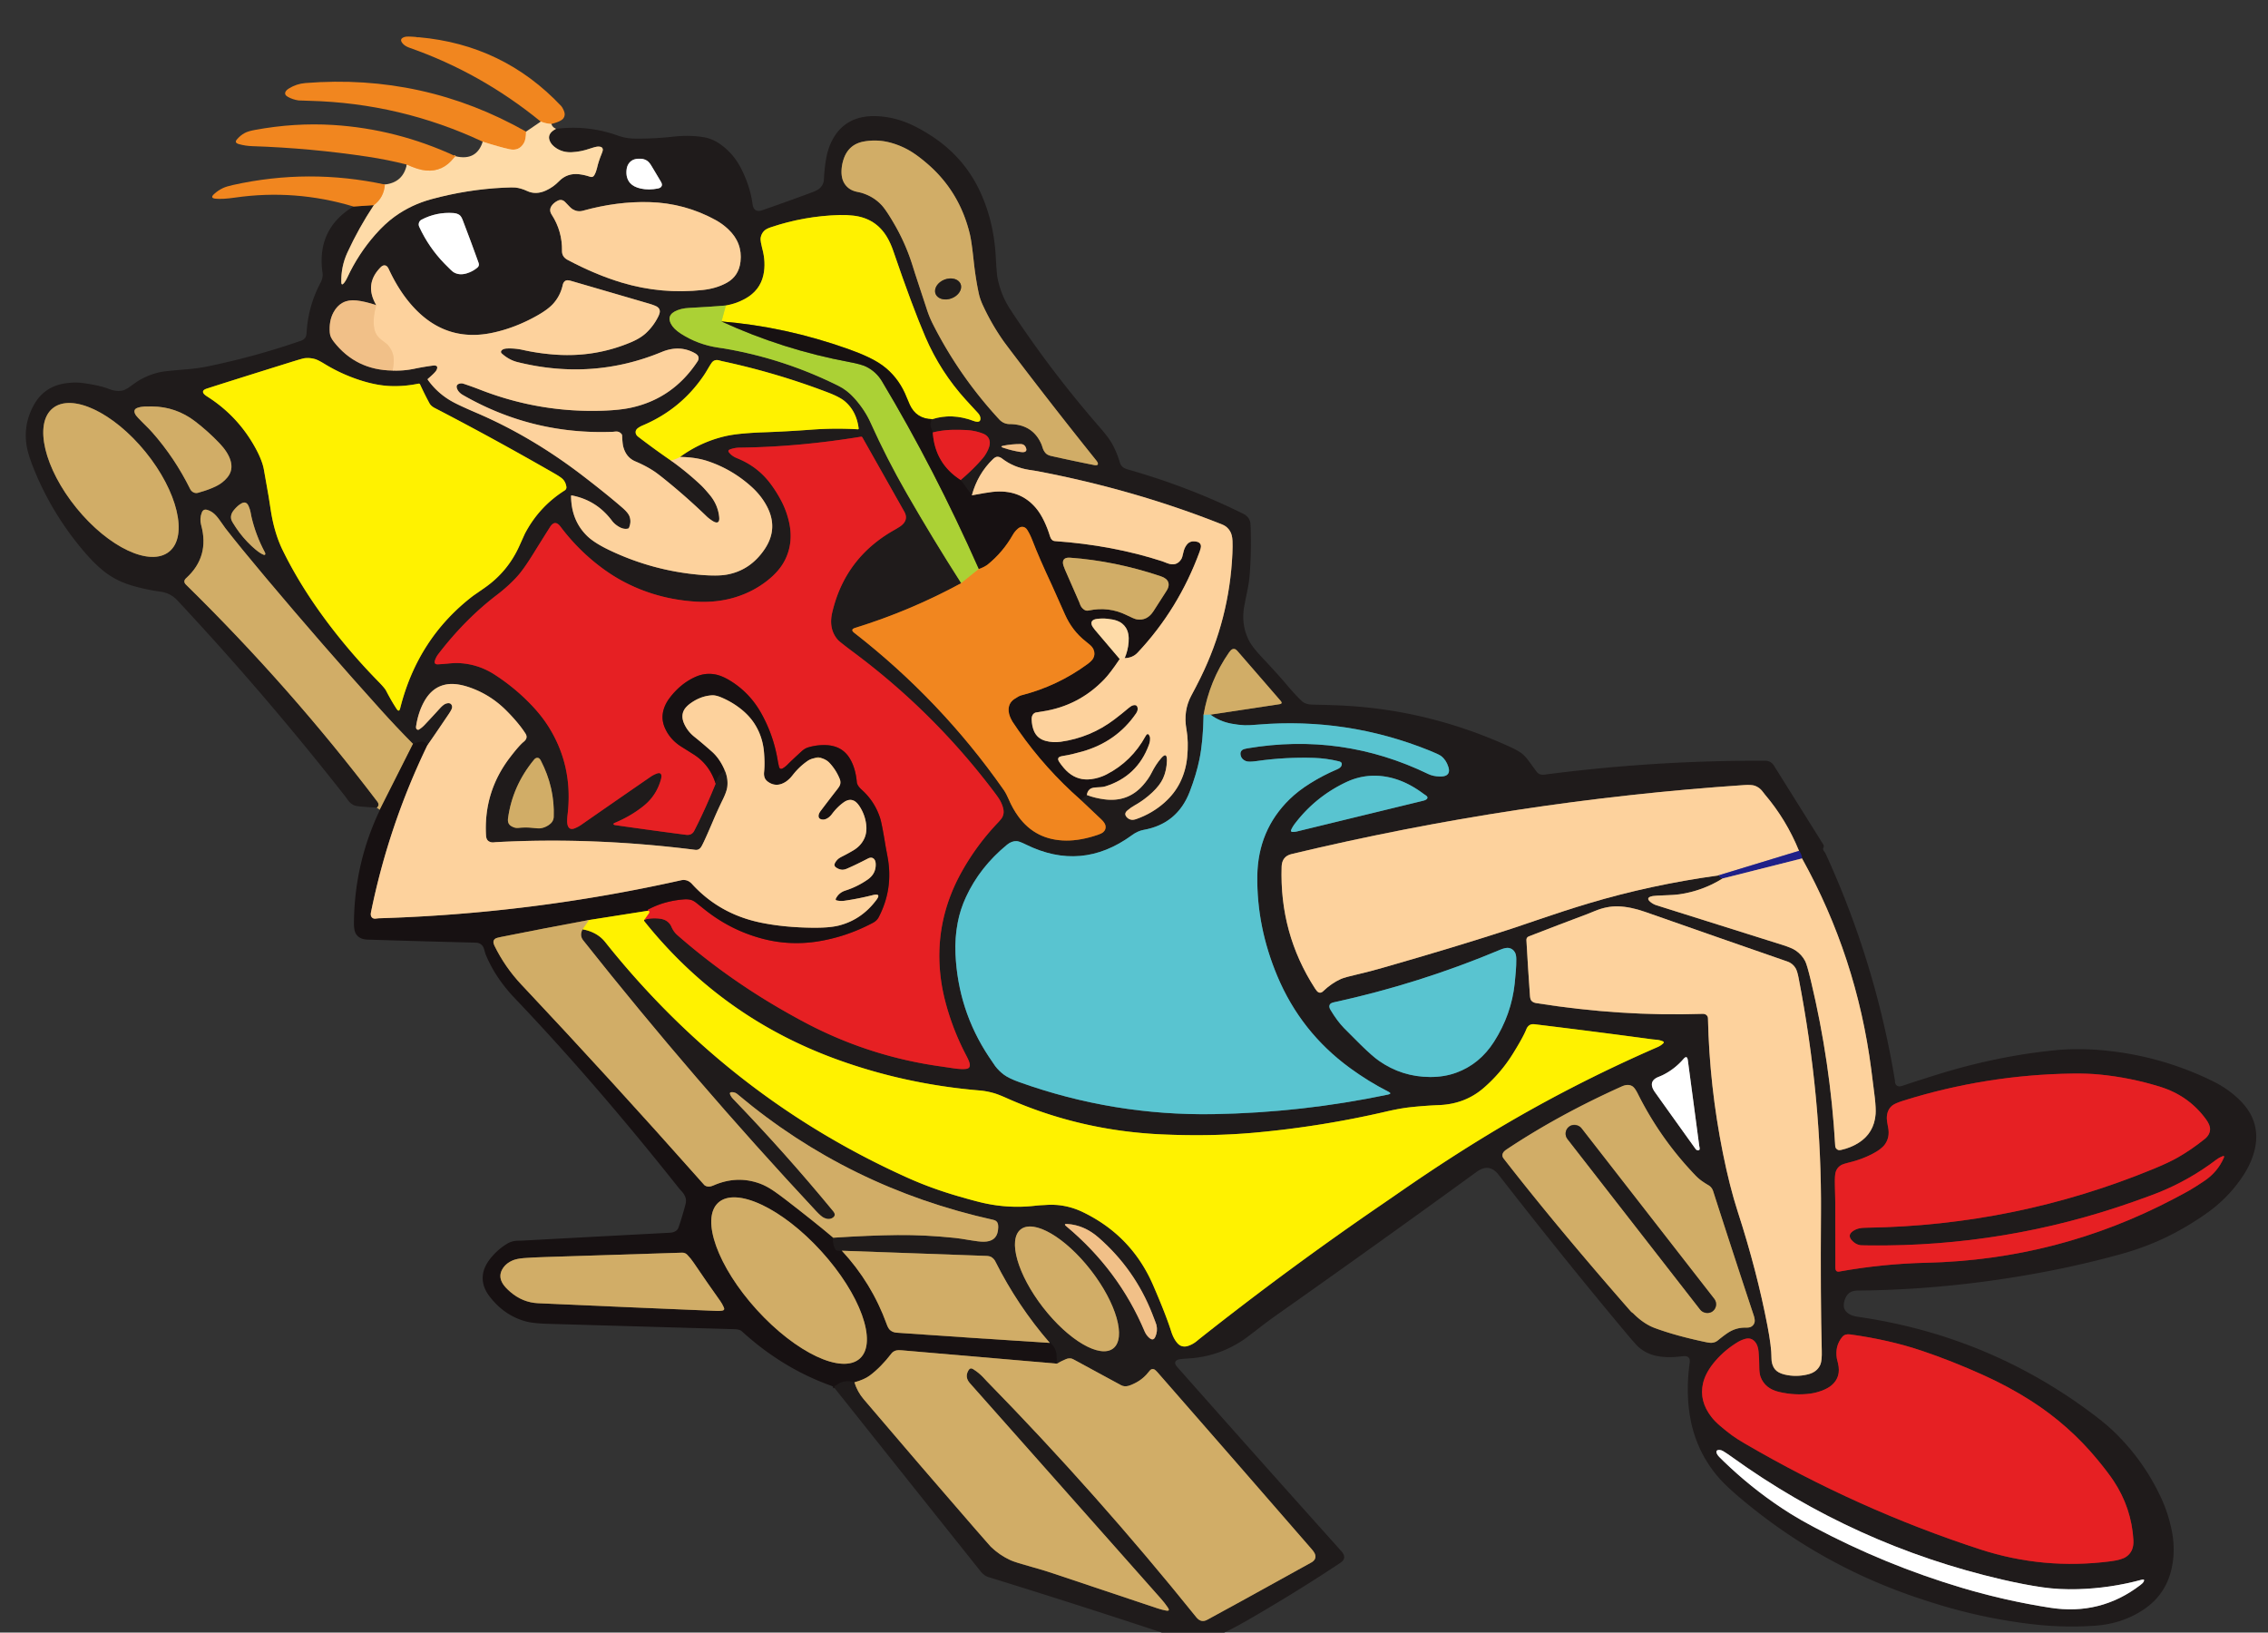 <svg xmlns="http://www.w3.org/2000/svg" viewBox="0 0 1706 1228" xmlns:v="https://vecta.io/nano"><rect x="0" y="0" width="1706" height="1228" fill="#333333" stroke="none"/><style><![CDATA[.B{stroke-width:2}.C{stroke:#786441}.D{fill:#d1ad67}.E{stroke:#1b1617}.F{stroke:#8e775c}.G{fill:#fdd29d}.H{stroke:#745f3d}.I{stroke:#8f870e}.J{stroke:#831e1f}.K{stroke:#8f8d8d}.L{stroke:#8a7258}.M{fill:#f1861f}.N{stroke:#886e52}.O{stroke:#3c7076}.P{fill:#1f1b1b}.Q{fill:#fff200}.R{fill:#f1c088}.S{fill:#e62023}.T{fill:#59c4d0}]]></style><g fill="none" class="B"><path vector-effect="non-scaling-stroke" d="M414.71 93.25q-4.11-.29-7.96-1.79M395.71 99q-.13 5.77-1.46 8.25-3.57 6.63-11 5-7.65-1.68-20.12-5.67" stroke="#f8b164"/><path vector-effect="non-scaling-stroke" d="M627.71 1044q-.44-1.28.5-1.75 1-.49 1.11-.57 6.14-4.45 13.39-1.93" class="E"/><path vector-effect="non-scaling-stroke" d="M642.71 1039.75q2.19 7.11 7.01 12.78 41.71 49.04 83.93 97.63 10.95 12.6 11.62 13.24 6.48 6.28 14.68 10.08 3.59 1.67 16.37 5.19 8.29 2.28 16.45 5.02 38.96 13.11 77.97 26.09 3.11 1.03 6.32 1.66 3.37.65 1.44-2.19-2.35-3.47-5.13-6.61-71.86-81.15-143.81-162.22-4.15-4.68-.97-9.82 1.27-2.06 3.34-.79 4.33 2.66 7.78 6.36 2.46 2.65 2.53 2.72 83.11 84.93 157.59 177.53 3.57 4.44 8.11 2.02 13.81-7.37 78.37-43.13 3.69-2.04 3.09-5.43-.32-1.83-2.77-4.65-57.86-66.63-115.96-133.03-1.57-1.8-2.49-2.19-1.98-.86-3.62 1.3-4.53 5.98-10.89 9.12-3.1 1.54-4.89 2-3.06.8-5.47-.49-16.58-8.91-33.09-17.95-3.31-1.82-3.86-1.98-2.19-.66-4.54.33-3.37 1.41-6.85 3.38" class="C"/><path vector-effect="non-scaling-stroke" d="M794.97 1025.72q-.11-3.69-.32-6.71-.3-4.45-3.33-7.57-.07-.08-.61-.86-.35-.54-1.06-.48" class="E"/><path vector-effect="non-scaling-stroke" d="M789.65 1010.1q-24.11-27.76-40.96-61.29-1-1.97-2.84-3.15-1.39-.89-3.92-.99-54.34-1.99-108.68-3.88" class="C"/><path vector-effect="non-scaling-stroke" d="M633.25 940.79q-2.07.44-3.97-.18a1.46 1.34 80.7 0 1-.75-.59q-2.64-4.12-1.74-9.02" class="E"/><path vector-effect="non-scaling-stroke" d="M626.79 931q27.24-1.79 48.21-2 20.62-.21 43.31 2.15 3.89.41 10.81 1.61 7.31 1.27 10.88 1.24 9.42-.09 10.64-8.27.42-2.88.12-4.58-.52-2.91-3.57-3.59-108.73-24.09-192.08-94.22-1.19-1-1.99-1.33-1.13-.46-2.37-.51-2.55-.1-1.31 2.31.78 1.53 1.98 2.77 39.3 40.75 75.29 84.46 2.5 3.03-.27 4.9-2.81 1.88-6.69.06-2.09-.98-6.04-5.22-91.61-98.2-175.02-203.47-2.92-3.68-.48-8.31" class="C"/><path vector-effect="non-scaling-stroke" d="M438.21 699q11.04 2.1 16.98 9.56 93.23 117.05 227.62 177.38 17.87 8.02 38.3 13.93 13.21 3.82 19.31 5.14 18.75 4.08 37.58 1.99 3.06-.34 5.06-.45 3.68-.2 3.87-.21 14.43-.99 27.76 5.47 36.59 17.74 52.68 54.85 9.56 22.06 13.63 34.84 1.74 5.48 4.6 8.73 1.53 1.75 3.36 2.29 2.11.63 4.29-.02 3.87-1.15 7.21-3.95 1.66-1.38 1.73-1.43 66.62-52.78 136.74-100.8 5.4-3.7 16.47-11.35 32.78-22.64 64.16-41.66 60.5-36.67 127.21-65.69 2.65-1.16 4.44-2.96a.82.82-56.1 0 0-.26-1.34q-2.43-1.03-5.01-1.25-2.77-.25-2.87-.26-44.38-5.99-88.84-11.38-4.41-.53-6.17 3.88-2.3 5.78-9.93 18.09-9.06 14.64-22.07 25.91-14.01 12.15-33.56 12.93-10.92.44-21.77 1.62-7.64.83-18.28 3.3-48.54 11.25-98.21 15.77-33.48 3.04-70.74 1.32-61.44-2.84-116.26-27.25-6.35-2.83-9.83-3.81-5.41-1.52-10.41-1.94-55.55-4.64-106.6-23.04-87.43-31.51-145.46-103.9-.86-1.06-.19-1.6" class="I"/><path vector-effect="non-scaling-stroke" d="M484.75 691.71q5.79-1.43 11.58-.68 3.11.41 5.07 1.72 2.47 1.64 3.6 4.25 1.69 3.91 4.44 6.31 37.48 32.82 81.57 57.84 10 5.68 17.55 9.57 47.01 24.25 99.65 31.5.11.01 8.07 1.2 7 1.05 10.47.58 3.6-.49 2.5-4.5-.54-1.97-2.51-5.72-9.3-17.73-14.71-36.9-2.89-10.22-4.17-19.55-5.97-43.32 15.76-81.98 11.17-19.88 26.85-36.37 2.85-3 3.53-4.41 1.35-2.74.75-5.82-.59-3.05-2.33-6.31-1.09-2.04-3.74-5.57-45.39-60.48-105.9-105.68-11.24-8.39-12.58-9.94-7.07-8.19-4.2-20.5 9.56-41.04 46.49-61.98 3.84-2.18 5.26-3.27 5.9-4.54 2.44-10.69-15.86-28.13-31.5-55.8a1.06 1.05-19.3 0 0-1.09-.52q-46.92 7.7-91.35 8.22-3.73.05-7.2 1.36-1.9.71-.64 2.3 2.18 2.76 5.99 4.29 15.14 6.08 24.72 18.6 4.77 6.25 8.59 13.54 3.74 7.16 5.64 15.13 3.77 15.79-2.78 29.09-4.03 8.17-12.73 15.18-12.29 9.9-28.04 13.98-12.72 3.28-27.05 2.32-29.05-1.95-53.78-15.05-8.56-4.53-16.84-10.75-17.35-13.02-30.5-30.53-4.16-5.54-7.82.14-2.88 4.49-13.09 20.89-6.95 11.16-11.57 16.27-6.6 7.31-15.4 14.03-23.88 18.23-43.94 44.34-1.82 2.37-2.61 4.81-1.06 3.25 2.35 3.05 3.72-.21 7.32-.56 4.83-.47 7.3-.4 15.09.44 27.89 8.71 15.27 9.86 27.72 22.91 7.38 7.74 12.42 15.62 19.05 29.8 14.76 66.51-.7 5.91.04 8.26 1.22 3.88 5.19 2.34 2.65-1.04 4.99-2.66 26.02-18.11 52.13-36.1 2.08-1.43 4.43-2.35 3.47-1.35 3.79 1.43.13 1.13-.45 3.14-3.41 11.85-12.64 19.39-9.46 7.72-22 13-1.52.64-.72 1.32.34.28 1.02.38 26.59 3.82 53.24 7.29 4.38.56 6.21-2.99 8.05-15.67 16.12-35.5" class="J"/><path vector-effect="non-scaling-stroke" d="M538.31 589.44q.78-5.14 4.57-8.31.07-.06 1.23-.66 1.02-.53.64-2.01" class="E"/><path vector-effect="non-scaling-stroke" d="M544.75 578.46q3.13 6.56 2.32 13.39-.42 3.53-3.46 9.74-3.75 7.64-7.07 15.46-6.73 15.82-8.79 19.45-1.77 3.13-4.75 2.75-76.89-9.73-150.01-5.79-.09 0-1.46.14-2.57.26-4.31-1.13-1.46-1.18-1.63-3.98-1.88-32.81 18.06-58.83 6.85-8.95 10.29-11.72 3.47-2.81 1.31-6.19-5-7.82-14.31-17.19-11.03-11.09-25.24-16.6-11.38-4.41-19.33-3.23-10.94 1.64-17.16 12.72-4.61 8.2-6.21 18.8-.34 2.25 1.25 2.67a1.29.98-48.8 0 0 .93-.19q2.28-1.44 4.14-3.41 5.83-6.17 11.53-12.45 2.72-3 4.65-3.62 3.1-1 4.21 1.01.82 1.47-.15 3.44-.72 1.47-2 3.36-12.68 18.8-16.06 23.48" class="F"/><path vector-effect="non-scaling-stroke" d="M321.5 560.54q-1.53-3.23-5.24-2.51-2.98.57-5.58 1.55" class="E"/><path vector-effect="non-scaling-stroke" d="M310.68 559.58q-12.34-12.44-23.82-25.18-44.26-49.11-86.8-99.71-19.7-23.44-30.46-37.29-.46-.59-4.32-6.08-2.66-3.77-5.03-5.57-2.04-1.54-4.42-2.23-2.88-.82-3.99 1.96-1.84 4.64-.52 9.46 6.48 23.76-11.25 39.89-2.71 2.46-.13 4.98 78.54 77.04 143.87 163.13 2.01 2.64-.35 4.56" class="C"/><path stroke="#88511d" vector-effect="non-scaling-stroke" d="M265.9 155.34l15.35-1.05"/><path stroke="#8f7b62" vector-effect="non-scaling-stroke" d="M281.25 154.29q-11.32 17.04-19.89 35.61-4.9 10.64-4.61 22.37.07 2.84 1.94.69 1.29-1.49 2.57-4.24 8.23-17.66 20.94-32.14 7.29-8.3 14.6-13.6 12.49-9.05 27.95-13.23 26.89-7.27 53.97-8.57 7.08-.34 9.05-.11 4.23.5 8.79 2.62 6.58 3.05 14.07-.38 5.53-2.53 9.78-6.91 6.24-6.43 15.33-5.33 4.13.51 8.09 1.87 2.12.74 3.23-1.21 1.35-2.39 2.02-5.32 1.21-5.26 3.28-10.23 1.03-2.46 1.07-3.33.12-2.65-3.43-2.6-1.93.03-6.65 1.66-6.37 2.21-13.1 2.57-6.5.35-11.58-2.87-4.09-2.59-5.31-6.1-1.77-5.1 4.75-8.52"/><path vector-effect="non-scaling-stroke" d="M751.58 315.43q3.26 3.53 7.92 3.57 17.52.14 24 15.49.03.09.85 2.56.69 2.09 2.1 3.7 1.39 1.59 4.31 2.24 15.95 3.58 31.99 6.76 3.77.75 2.96-1.6-.27-.77-1.28-2.03-29.26-36.47-57.62-73.65-10.32-13.54-12.04-15.99-8.91-12.67-15.43-26.8-2.19-4.73-3.09-8.93-2.42-11.27-3.84-24.49-1.57-14.71-2.91-20.26-7.7-31.9-31.9-52.78-7.18-6.19-12.91-9.61-6.97-4.15-14.95-6.31-9.8-2.64-19.8-.88-11.38 2.01-15.2 12.83-1.64 4.66-1.75 9.49-.12 5.45 2.13 9.14 3.03 4.95 9.24 6.33 3.23.71 3.24.72 9.32 2.68 15.56 9.38 3.5 3.75 9.78 14.64 8.3 14.39 13.33 30.32 2.01 6.37 2.03 6.44 4.52 13.76 9.05 27.51 1.85 5.61 4.53 10.87 19.9 39.12 49.7 71.34" class="C"/><path vector-effect="non-scaling-stroke" d="M473.19 122.68q-1.68 2.13-1.94 5.57-.44 5.82 2.71 9.4 2.61 2.96 7.97 4.16 6.12 1.37 13.07-.06 2.32-.48 2.82-2.14.35-1.15-.67-2.9-3.55-6.08-7.21-12.09-1.59-2.62-3.08-3.63-2.1-1.41-4.68-1.59-2.67-.18-4.83.44-2.47.7-4.16 2.84" class="K"/><path vector-effect="non-scaling-stroke" d="M414.69 155.19q-1.8 3 .29 6.25 8.02 12.43 7.76 27.31-.07 4.45 4.26 6.75 21.15 11.22 40.73 17.08 29.92 8.94 61.03 5.52 10.17-1.12 17.93-5.41 9.08-5.03 10.31-15.94 1.59-14.08-9.2-24.3-4.32-4.09-9.55-6.96-23.2-12.71-49.75-13.45-24.23-.68-50 6.46-4.11 1.14-7.86-1.17-1.16-.72-2.88-2.58-1.32-1.43-2.7-2.81-2.59-2.59-5.87-.8-3.09 1.69-4.5 4.05" class="F"/><path vector-effect="non-scaling-stroke" d="M315.16 167.53q-.51 1.57.22 3.13 7.17 15.49 18.98 27.63 5.41 5.57 6.75 6.4 4.26 2.65 9.97.92 4.43-1.34 7.95-4.27 1.74-1.45.98-3.57-5.82-16.23-12-32.32-1.08-2.8-2.44-3.76-1.79-1.25-4.57-1.44-12.66-.88-23.9 4.98-1.44.76-1.94 2.3" class="K"/><path stroke="#657628" vector-effect="non-scaling-stroke" d="M546 229.79q-13.61 1.13-27.25 1.8-3.82.19-6.31.85-11.86 3.14-7.76 11.12 2.01 3.89 7.56 7.46 12.67 8.13 27.76 10.4 4.95.74 4.98.75 44.94 7.71 85.74 28.08 6.64 3.32 12.09 9.44 7.74 8.68 12.09 18.35 12.27 27.22 27.15 53.1 19.68 34.24 40.98 67.51"/><path stroke="#88511d" vector-effect="non-scaling-stroke" d="M723.03 438.65q-38.42 20.85-79.74 33.61-3.96 1.22-.69 3.76 65.15 50.7 112.31 118.02 1.98 2.82 3.75 6.97 3.14 7.35 7.4 13.18 13.08 17.9 35.94 18.06 10.89.08 23.77-4.3 2.9-.98 4.08-2.03 2.13-1.87 1.74-4.61-.3-2.18-3-4.77-7.85-7.57-15.84-15"/><path vector-effect="non-scaling-stroke" d="M812.75 601.54l4.79-3.54" class="E"/><path vector-effect="non-scaling-stroke" d="M817.54 598q5.96 2.3 13.21 3.25 17.51 2.29 28.83-10.41 4.27-4.79 6.67-9.59 3.21-6.41 7.24-11.02 4.46-5.09 4.26 2.02-.2 7.29-2.9 13.23-2.35 5.15-8.02 10.51-6.01 5.68-13.32 9.78-2.99 1.68-5.56 3.92-2.69 2.34-.51 4.87 1.42 1.67 3.55 2.04 1.51.27 3.81-.54 11.98-4.22 21.22-12.47 7.51-6.71 11.66-15.11 4.29-8.72 5.29-18.73 1.16-11.74-.53-21.19-2.51-13.97 3.77-25.55 3.54-6.54 6.83-13.21 21.71-44.1 23.96-93.3.26-5.78.07-9.79-.21-4.4-1.8-7.11-2.1-3.55-5.83-5.04-65.81-26.2-139.14-40.16-.09-.02-6.25-.99-11.68-1.85-20.24-8.47-1.89-1.46-3.72-1.36-1.41.09-3.13 1.74-11.51 11.06-15.93 27.25" class="F"/><path vector-effect="non-scaling-stroke" d="M731.03 372.57l-8.38-11.52" class="E"/><path vector-effect="non-scaling-stroke" d="M722.65 361.05q10.11-8.64 16.79-16.61 2.2-2.63 3.8-6.21 1.75-3.9 1.13-6.68-.85-3.86-5.18-5.5-5.16-1.95-10.57-2.43-3.66-.33-10.74-.31-8.2.01-16.24 1.95" class="J"/><path vector-effect="non-scaling-stroke" d="M701.64 325.26q-.15-.87-1.2-3.2-1.59-3.49.81-6.77" class="E"/><path vector-effect="non-scaling-stroke" d="M701.25 315.29q14.84-4.71 30.75 1.21 5.98 2.23 5.44-2.28-.22-1.85-2.02-3.77-4.43-4.75-8.8-9.55-19.26-21.16-30.56-47.46-9.85-22.94-24.04-64.41-2.09-6.12-4.83-10.72-8.43-14.13-25.18-16.1-5.24-.62-10.51-.47-26.51.77-51.57 9.17-3.41 1.15-4.87 2.49-2.18 2.01-2.81 5.01-.35 1.65.15 4.16.53 2.7.91 4.12 2.94 10.77.94 20.06-2.56 11.89-13.96 18.08-6.73 3.66-14.29 4.96" class="I"/><path stroke="#8b8209" vector-effect="non-scaling-stroke" d="M701.25 315.29q-12-.21-16.91-10.86-1.29-2.79-2.41-5.65-5.05-12.93-15.19-21.63-5.4-4.63-13.79-8.57-6.71-3.16-15.14-6.14-47.36-16.79-95.07-20.63"/><path stroke="#d5e21b" vector-effect="non-scaling-stroke" d="M542.74 241.81l3.26-12.02"/><path stroke="#617124" vector-effect="non-scaling-stroke" d="M542.74 241.81q46.25 21.24 96.17 30.52 9.09 1.69 12.82 3.58 7.43 3.76 11.71 10.9Q702.9 352.72 736.29 428"/><path stroke="#ceac2a" vector-effect="non-scaling-stroke" d="M736.29 428l-13.26 10.65"/><path stroke="#7f191b" vector-effect="non-scaling-stroke" d="M701.64 325.26q1.57 23.37 21.01 35.79"/><path vector-effect="non-scaling-stroke" d="M731.03 372.57q11.31-2.11 15.47-2.57 20.47-2.27 32.62 11.99 3.46 4.06 6.35 10.14 2.59 5.43 4.33 11.24 1.03 3.44 3.7 3.63 43.45 3.07 80.82 15.2.06.02 3.66 1.42 6.96 2.72 10.57-3.02.81-1.28 1.56-4.97.76-3.75 2.83-6.19 2.3-2.72 6.31-2.19 3.69.49 4.08 3.22.19 1.34-.9 4.33-15.89 43.34-46.74 76.14-3.71 3.94-9.69 4.1" class="L"/><path stroke="#8b765d" vector-effect="non-scaling-stroke" d="M846 495.04q2.44-5.76 2.94-11.88.56-6.78-2.01-10.9-2.36-3.8-6.8-5.38-2.83-1.01-7.33-1.47-3.76-.37-7.55.11-5.03.65-4.13 4.23.39 1.53 2.48 4.02 9.27 11.01 18.65 21.94"/><path vector-effect="non-scaling-stroke" d="M842.25 495.71q-7.06 10.53-11.56 15.23-19.21 20.04-46.57 24.2-4.99.76-5.21.85-3.01 1.19-2.88 5.26.17 4.94 1.78 8.69 2.45 5.67 8.75 7.35 5.51 1.46 11.18.67 22.53-3.15 40.59-16.87 5.51-4.18 10.78-8.65 1.73-1.47 3.09-1.86 3.25-.92 3.55 2.25.18 1.81-1.24 3.87-14.58 21.19-40.26 28.55-8.24 2.36-14.18 3.28-2.32.36-3.05.78-2.05 1.19-.21 3.88 3.56 5.18 6.99 8.02 7.34 6.09 16.93 4.89 6.19-.78 11.72-3.64 18.8-9.71 29.23-28.71 1.79-3.26 3.15.2.44 1.1.18 3.21-.17 1.4-.79 3.1-8.69 23.63-32.65 31.2-1.67.52-3.71.62-1.9.09-3.8.23-2.95.22-4.3 1.34-1.89 1.55-2.22 4.35" class="L"/><path stroke="#844c19" vector-effect="non-scaling-stroke" d="M812.75 601.54q-26.38-23.17-46.5-51.87-3.84-5.48-4.59-6.74-2.54-4.24-2.91-7.68-.65-6.12 4.27-9.47 3.4-2.31 5.23-2.78 27.2-6.93 49.7-23.44 3.36-2.47 4.37-4.35 1.7-3.14.24-6.65-.73-1.74-2.53-3.35-1.33-1.19-3.28-2.71-10.19-7.94-15.68-20.32-8.23-18.58-9.88-22.12-9.59-20.49-14.53-33.37-1.82-4.74-3.97-8.13-1.41-2.22-3.67-2.29-1.73-.05-3.52 1.52-2.2 1.93-3.68 4.53-7.27 12.81-18.63 22.12-2.49 2.03-6.9 3.56"/><path stroke="#fed7a3" vector-effect="non-scaling-stroke" d="M842.25 495.71l3.75-.67"/><path vector-effect="non-scaling-stroke" d="M283.03 229.51q-8.69-2.85-15.03-3.51-11.67-1.22-17.19 9.06-3.39 6.33-2.74 15.05.15 2.04.93 3.63.85 1.71 2.03 3.23 16.66 21.41 44.22 21.74" class="N"/><path vector-effect="non-scaling-stroke" d="M295.25 278.71q8.25.36 16.33-1.33 6.92-1.45 13.92-2.37 4.63-.6 2.94 3.18-.85 1.88-6.55 6.73a.55.53-38.2 0 0-.1.73q7.57 10.59 19.07 16.79 5.29 2.85 17.58 8.12 41.73 17.89 80.37 47.63 17.81 13.7 29.23 23.61 4.27 3.7 5.34 6.3 1.73 4.19-.24 8.87a1.04.98-84.6 0 1-.68.6q-3.17.81-6.77-1.26-3.36-1.93-5.38-4.62-11.55-15.45-30.27-19.04a.42.41-84.8 0 0-.48.41q.13 18.28 11.93 29.93 5.36 5.29 16.73 10.74 32.52 15.58 68.56 18.66 12.84 1.1 19.92-.17 17.69-3.17 28.44-19.1 10.62-15.73 1.57-32.57-4.29-7.99-11.52-14.49-14.8-13.29-33.19-19.31-8.77-2.87-20.5-3.04" class="F"/><path vector-effect="non-scaling-stroke" d="M511.5 343.71q15.28-11.13 33.45-15.48 5.91-1.41 14.32-2.15 7.22-.64 14.48-.89 18.27-.64 36.5-2 17.71-1.32 35.07-.28a.54.53-1.7 0 0 .57-.6q-1.6-12.97-10.41-20.45-3.85-3.26-12.83-6.69-38.84-14.83-79.54-23.51-.07-.01-2.06-.56-3.36-.91-5.36 1.34-.8.9-3.08 4.78-1.88 3.21-2.98 4.84-17.38 25.82-46.32 38-1.76.74-3.29 1.83-1.82 1.3-1.89 2.99-.1 2.08 1.89 3.61 12.01 9.22 24.48 17.8" class="I"/><path vector-effect="non-scaling-stroke" d="M504.5 346.29q12.04 8.56 22.78 18.68 2.4 2.26 6.53 7.22 6.27 7.52 7.18 16.79.44 4.6-2.61 3.95-1.21-.25-3.21-1.63-2.26-1.56-3.48-2.74-13.07-12.64-27.07-24.23-9.14-7.55-12.54-9.8-6.24-4.14-14.14-7.47-7.02-2.96-9.13-11.12-.62-2.43-.86-8.39a1.77 1.53-67.4 0 0-.3-.91q-1.77-2.35-4.79-2.03-1.63.17-1.74.18-60.62 2.4-112.91-27.67-2.98-1.72-4.15-4.18-1.53-3.24 1.13-4.23 1.74-.65 3.49-.07 6.78 2.26 12.38 4.45 45.34 17.71 93.71 15.77 11.92-.48 19.85-2.2 31.58-6.86 50.02-34.76 1.34-2.03.55-3.87-.55-1.27-2.53-2.38-11.51-6.44-24.91-.9-52.09 21.56-108.42 7.63-6.38-1.58-11.76-6.38-1.44-1.29-.04-2.62 1.2-1.14 3.97-1.25 5.93-.23 11.71 1.06 12.63 2.8 25.54 3.62 29.3 1.85 55.9-9.39 7.03-2.97 11.24-6.87 5.69-5.28 9.22-12.39 1.25-2.53 1.2-4-.08-2.49-2.71-3.79-2.05-1-5.66-2.06-29.05-8.49-58.1-16.94-2.68-.79-3.87-.42-2.08.64-2.72 3.55-1.73 7.88-7.09 13.89-3.88 4.35-12.2 9.04-16.23 9.16-33.21 12.82-33.93 7.31-58.06-17.44-11.75-12.04-20.25-30.36-1-2.15-2.22-2.63-1.93-.76-3.91 1.24-12.52 12.68-3.28 28.45" class="F"/><path stroke="#fee24f" vector-effect="non-scaling-stroke" d="M504.5 346.29q3.69-.77 7-2.58"/><path stroke="#f7c993" vector-effect="non-scaling-stroke" d="M295.25 278.71q1.37-6.04.75-10.21-.77-5.25-4.62-9.38-.19-.2-4.7-3.68-4.3-3.32-5.18-8.44-1.3-7.6 1.53-17.49"/><path vector-effect="non-scaling-stroke" d="M422.39 359.59q-1.91-1.48-4.83-3.15-46.33-26.65-90.54-49.54-2.84-1.47-4.02-3.65-3.6-6.64-7.04-14.13a.97.97 71.9 0 0-1.08-.55q-11.15 2.3-21.94 1.78-9.13-.45-19.63-3.59-15.44-4.63-29.28-13.09-4.72-2.88-7.03-3.55-3.97-1.16-8.01-.65-1.41.17-11.05 3.18-47.69 14.89-62.38 19.66-4.18 1.36-2.22 3.9.65.85 2.7 2.15 23.07 14.71 36.21 38.8 5.03 9.24 6.25 16.09 1.8 10.11 3.57 20.22.02.11 1.66 10.59 2.65 16.94 8.83 29.63 15.88 32.55 42.4 65.58 13.94 17.35 29.53 33.25 4.89 4.99 5.95 7.04 4.03 7.81 7.9 13.66 1.85 2.8 2.67-.46 13.25-52.75 54.92-84.64.04-.02 8.44-5.86 17.52-12.15 26.29-31.62 4.05-8.98 4.07-9.04 10.6-20.35 29.95-32.65 1.64-1.04 1.33-2.96-.69-4.13-3.62-6.4" class="I"/><path vector-effect="non-scaling-stroke" d="M127.27 414.906a69.45 33.43 50.9 0 0-17.857-74.98 69.45 33.43 50.9 0 0-69.744-32.813 69.45 33.43 50.9 0 0 17.857 74.98 69.45 33.43 50.9 0 0 69.744 32.813m18.62-44.396q1.58.67 3.51.05 1.27-.41 1.34-.43 5.87-1.6 11.38-4.2 5.41-2.56 8.94-6.87 4.45-5.42 2.38-12.5-1.87-6.39-8.46-13.28-8.47-8.87-18.2-16.32-14.44-11.06-32.52-11.24-3.76-.04-5.51.05-3.11.18-5.44 1.04-3.41 1.27-1.5 4.88.88 1.64 6.26 6.9 4.3 4.19 6.48 6.67 16.88 19.13 28.46 42.52.94 1.89 2.88 2.73" class="C"/><path vector-effect="non-scaling-stroke" d="M754.69 336.81q6.32 2.14 12.91 3.16 1.92.3 2.92.02 2.31-.66 1.12-3.42-1.11-2.57-3.91-2.57-6.67 0-12.98 1.25-2.95.59-.06 1.56" class="N"/><path vector-effect="non-scaling-stroke" d="M189.27 410.74q5.45 5.1 8.79 6.45 1.59.64 1.49-.74-.04-.5-.42-1.21-6.82-12.75-10.06-26.81-.01-.06-.54-2.88-.48-2.6-1.6-5.02-1.74-3.73-5.12-1.97-3.04 1.59-6 5.27-2.89 3.6-1.74 7.24.42 1.33 3.45 5.86 5.07 7.57 11.75 13.81" class="C"/><path vector-effect="non-scaling-stroke" d="M905.33 537.71q-.35 19.93-3.08 33.29-2.35 11.51-7.31 24.44-9.3 24.24-34.69 28.79-4.42.79-8.94 4.08-37.75 27.52-79.56 6.96-5.03-2.48-6.92-2.58-3.8-.2-7.39 2.75-20.44 16.79-30.86 39.37-4.27 9.24-6.14 18.96-2.26 11.68-1.72 23.73 1.91 42.31 24.98 77.16 4.05 6.13 4.97 7.32 2.76 3.57 6.33 6.27 3.76 2.84 11.7 5.69 70.76 25.37 146.3 24.09 66.24-1.13 131.08-14.72 3.23-.68.28-2.16-14.88-7.53-29.08-17.92-36.78-26.92-54.45-68.98-15.56-37.06-15.08-75.25.44-34.56 24.31-57.85 6.58-6.42 15.81-12.15 9.35-5.81 19.53-10.15 2.78-1.18 3.47-2.57 1.4-2.85-1.68-3.6-9.46-2.3-18.68-2.6-21.61-.7-43.02 2.35-6.13.88-8.24.07-3.28-1.26-4-4.25-.66-2.77 1.25-4.16.99-.72 3.66-1.17 71.3-12.08 136.15 19.27 3.74 1.8 8.79 1.88 3.47.05 5.09-1.05 2.62-1.78 1.31-6.02-1.67-5.41-5.49-8.32-1.62-1.24-8.62-4.07-62.11-25.09-129.13-19.57-7.1.59-10.05.47-4.83-.21-10.02-1.2-8.89-1.69-15.69-6.77" class="O"/><path vector-effect="non-scaling-stroke" d="M910.5 537.54l51.91-7.85q2.71-.41.91-2.49-16.27-18.87-32.63-37.64-1.85-2.11-3.85-1.16-1.05.51-2.41 2.47-14.7 21.22-19.1 46.84" class="C"/><path stroke="#95b99c" vector-effect="non-scaling-stroke" d="M910.5 537.54l-5.17.17"/><path vector-effect="non-scaling-stroke" d="M384.44 621.31q2.75 1.71 5.31 1.44 5.61-.6 10.33-.07 5.13.57 6.52.35 3.32-.51 6.2-2.48 3.56-2.42 3.7-6.05.86-22.04-9.75-42.5-.86-1.67-2.02-1.92-1.64-.35-3.04 1.36-16.22 19.7-19.54 44.08-.55 4.03 2.29 5.79" class="C"/><path vector-effect="non-scaling-stroke" d="M1070.82 597.13q-13.7-10.3-27.88-12.82-15.88-2.82-30.37 4.03-23.08 10.91-38.54 31.2-1.85 2.42-2.89 4.87a.97.96 13 0 0 .84 1.34q1.82.08 3.56-.34 47.47-11.56 94.95-23.1 1.61-.39 2.37-.98 1.97-1.5-.51-3.17-1.44-.97-1.53-1.03" class="O"/><path stroke="#1f1e52" vector-effect="non-scaling-stroke" d="M1292.26 658.55q.76-.24 1.04.28.43.83.46.85.82.84 1.99 1.11"/><path vector-effect="non-scaling-stroke" d="M1295.75 660.79q-15.1 9.38-32.52 11.89-3.49.5-9.98.72-8.24.28-10 .6-6.11 1.13-1.39 4.76 1.91 1.46 4.19 2.18 47.26 14.86 94.51 29.75 7.06 2.23 9.89 4.1 4.8 3.16 7.4 8.14 1.41 2.7 4.3 14.73 14.68 61.24 18.3 124.19.06 1.07.48 1.69.54.78 1.36 1.25.96.53 2.48.19 7.34-1.63 13.17-5.29 11.78-7.4 12.9-21.7.31-4.01-.59-12.24-.41-3.74-2.69-21.31-10.98-84.76-52.06-158.73" class="F"/><path stroke="#1f1e52" vector-effect="non-scaling-stroke" d="M1355.5 645.71q-.24-3.23-2.29-5.71"/><path vector-effect="non-scaling-stroke" d="M1353.21 640q-9.45-23.32-25.71-42.47-.05-.06-1.76-2.27-2.34-3.01-5.75-4.23-2.5-.88-8.06-.51-172.38 11.68-340.4 51.89-7.21 1.73-7.47 9.4-1.69 50.38 25.18 91.81 1.31 2.02 2.21 2.6 1.91 1.21 3.86-.66 6.27-6.01 13.32-9.18 2.84-1.29 14-3.85 7.48-1.72 17.93-4.72 55.28-15.82 96.19-29.18 5.56-1.81 18.95-6.41 21.66-7.44 39.3-12.72 46.83-14 97.26-20.95" class="F"/><path vector-effect="non-scaling-stroke" d="M1353.21 640l-60.95 18.55m63.24-12.84l-59.75 15.08" stroke="#8e7993"/><path vector-effect="non-scaling-stroke" d="M1283.34 763.31q1.37.99 1.41 2.68 1.14 51.12 11.2 101.22 5.08 25.32 11.3 44.54 14.37 44.42 22.25 85.55 3.03 15.8 3 23.95-.02 5.31 2.61 8.65 2.21 2.79 7.29 4.01 8.56 2.04 17.41-.1 6.94-1.67 9.41-7.23 1.33-3 1.12-10.82-1.04-39.07-.59-103.51.61-86.59-16.83-176.67-1-5.17-2.24-7.27-2.18-3.67-6.18-5.06-53.38-18.49-106.67-37.22-11.51-4.05-20.83-4.28-8.26-.21-17.19 3.43-5.67 2.3-5.81 2.36-22.02 8.25-43.93 16.77-2 .78-1.88 2.91 1.19 21.42 2.67 41.88.18 2.53 1.04 3.55 1.21 1.47 3.6 1.85 63.62 10.15 125 8.1 1.77-.06 2.84.71" class="F"/><path vector-effect="non-scaling-stroke" d="M1037.2 797.88q17.28 12.12 38.57 12.21 10.63.05 19.62-3.23 17.64-6.43 28.42-23.3 13.12-20.51 15.57-44.03.46-4.44.83-9.06.37-4.54.34-9.11-.02-3.25-1.04-5.03-1.53-2.68-4.43-3.25-2.39-.48-6.77 1.36-60.69 25.49-125.03 39.5-2.27.5-2.94 1.6-.98 1.63.41 3.96 5.09 8.54 10.34 13.91 6.27 6.4 12.67 12.67 8.5 8.33 13.44 11.8" class="O"/><path vector-effect="non-scaling-stroke" d="M1277.62 865.21q1.15-.17.8-2.02-.25-1.32-.26-1.4-4.33-32.73-8.56-64.26-.55-4.13-3.28-.98-6.84 7.91-16.17 12.39-.06.03-2.72 1.13-8.29 3.42-2.5 11.54 14.66 20.56 30.54 42.69a2.25 2.24 67.9 0 0 2.15.91" class="K"/><path vector-effect="non-scaling-stroke" d="M1392.81 926.81q2.02-1.88 5.31-2.76 1.97-.53 5.82-.59 112.65-1.63 216.29-44.39 11.37-4.69 18.07-8.53 10.03-5.75 20.01-13.73 4.09-3.26 4.11-7.58.01-3.07-2.99-7.21-12.95-17.82-34.43-24.52-22.46-7-45.78-9.25-8.98-.87-19.98-.73-65.15.87-127.37 20.34-6.61 2.07-8.68 3.85-3.95 3.38-3.92 9.54 0 1.8.98 6.75 1.44 7.27-2.33 12.65-2.61 3.72-9.49 7.29-8.02 4.17-16.85 6.29-5.33 1.28-6.9 2.29-3.54 2.27-4.18 6.48-.5 3.29-.25 10.5.25 7.11.24 10.5-.03 24.72.07 49.44.02 3.54 3 3 32.46-5.84 65.44-6.61 99.11-2.31 186.23-48.14 9.08-4.78 11.65-6.29 4.8-2.81 11.18-7.09 10.08-6.75 14.72-17.5.75-1.74-1.02-1.07-2.53.97-4.68 2.6-20.15 15.28-43.46 24.67-5.5 2.21-18.77 6.9-96.17 33.97-198.56 32.89-6.43-.07-7.07-.19-3.68-.68-6.34-3.73-2.95-3.38-.07-6.07" class="J"/><path vector-effect="non-scaling-stroke" d="M1228.64 988.02q7.8 7.82 16.17 10.92 15.98 5.91 38.48 10.61 2.93.61 4.47.46 2.52-.25 4.3-1.7 6.06-4.93 9.06-6.64 5.54-3.15 11.82-3.04 2.81.05 4.01-.56 2.15-1.08 2.79-3.3.55-1.89-.62-5.44-15.45-46.56-30.45-93.26-.98-3.03-3.48-4.51-3.02-1.78-5.44-3.52-2.26-1.63-4.81-4.3-26.06-27.24-42.92-60.96-2.29-4.58-4.12-5.7-3.26-2.01-7.96.11-47.58 21.39-86.48 47.27-2.16 1.44-2.82 2.68-1.19 2.23.42 4.3 40.29 51.82 95.59 114.91.44.5.98.88.7.48 1.01.79" class="C"/><path vector-effect="non-scaling-stroke" d="M802.02 922.34q39.5 32.98 58.93 79.04 1.16 2.77 3.38 4.79 3.07 2.8 4.61-.48 2.05-4.38.92-9.13-.21-.88-3.1-8.26-13.13-33.57-40.41-57.42-10.84-9.47-23.67-10.22-2.87-.17-.66 1.68" class="N"/><path vector-effect="non-scaling-stroke" d="M837.336 1014.274a56.69 22.78 52.2 0 0-16.746-58.756 56.69 22.78 52.2 0 0-52.745-30.832 56.69 22.78 52.2 0 0 16.746 58.756 56.69 22.78 52.2 0 0 52.745 30.832" class="C"/><path vector-effect="non-scaling-stroke" d="M1293.94 1072.56q4.65 3.99 8.93 7.12 3.59 2.63 9.62 6.15 84.93 49.54 176.7 79.48 47.86 15.62 98.42 9.07 8.4-1.09 11.76-3.43 5.86-4.07 5.38-12.45-1.4-24.3-15-44.76-4.12-6.21-12.13-15.91-21.35-25.86-49.79-44.1-16.81-10.77-36.27-19.54-23.38-10.54-45.87-18.13-24.5-8.26-53.94-12.32-3.97-.55-5.94 1.82-5.7 6.88-4.12 16.31.01.04.87 3.61 2.46 10.28-4.82 16.49-2.81 2.39-7.55 4.14-4.31 1.58-8.44 2.14-11.45 1.55-23.5-1.25-10.55-2.45-13.9-11.24-1.03-2.69-1.04-8.16-.01-5.44-.5-10.86-.44-4.96-2.75-7.55-2.91-3.28-7.24-2.11-2.98.81-5.61 2.39-9.51 5.71-16.63 13.88-7.67 8.77-9.58 17.28-2.98 13.18 6.38 25.23 2.52 3.24 6.56 6.7" class="J"/><path vector-effect="non-scaling-stroke" d="M1301.19 1103.56q21.35 19.83 45.56 34.97 7.42 4.64 17.35 9.93 53.57 28.56 111.86 45.92 32.61 9.72 66.23 14.93 37.86 5.88 67.79-17.07 1.89-1.45 2.36-2.3 1.34-2.42-1.33-1.69-23.59 6.41-48.01 7.1-14.17.4-26.69-1.41-13.68-1.98-30-5.75-111.29-25.74-203.81-92.44-3.54-2.55-6.31-4.21-1.41-.84-2.7-.9-3.24-.14-2.05 2.75.49 1.17 1.87 2.58 3.17 3.22 7.88 7.59" class="K"/><path vector-effect="non-scaling-stroke" d="M281.25 154.29q7.62-5.81 8.25-15.5m16.5-15q8.48 3.94 14.5 4.46 12.51 1.09 20.81-9.44.82-1.03 1.4-1.28" stroke="#f8b164"/><path vector-effect="non-scaling-stroke" d="M722.586 213.684a10.11 7.52-21.2 0 0-12.145-3.355 10.11 7.52-21.2 0 0-6.706 10.667 10.11 7.52-21.2 0 0 12.145 3.355 10.11 7.52-21.2 0 0 6.706-10.667" class="C"/><path vector-effect="non-scaling-stroke" d="M815.45 458.57q1.52 1.06 3.33.67 15.27-3.22 28.69 3.46 5.71 2.85 7.54 3.16 7.72 1.34 12.57-6.04 5.06-7.71 9.96-15.52 2.76-4.39.56-7.65-1.34-2-5.62-3.42-34.02-11.31-67.48-13.73-5.51-.4-5.46 3.81.03 1.7 1.56 5.19 5.36 12.2 10.69 24.41.04.09.68 1.83.86 2.36 2.98 3.83" class="H"/><path stroke="#f38912" vector-effect="non-scaling-stroke" d="M484.75 691.71q1.38-2.08 2.88-4.08.55-.73.68-1.23.33-1.27-1.05-1.33"/><path stroke="#7f191b" vector-effect="non-scaling-stroke" d="M487.26 685.07q.06-1.12.7-1.29.48-.13.57-.17 11.68-6.03 25.97-7.11 2.91-.22 5.26.39 1.88.48 4.45 2.56 3.07 2.48 6.17 4.94 19.56 15.5 43.35 21.73 9.89 2.58 19.72 3.11 10.62.56 20.8-.98 21.93-3.32 42.22-14.06 3.11-1.65 4.47-4.25 11.16-21.41 6.7-45.35-1.44-7.74-1.46-7.84-2.8-17.27-4.18-21.5-4.06-12.46-13.79-21.19-3.46-3.1-3.71-5.81-1.01-10.99-5.56-18.19-5.98-9.44-18.44-9.62-6.36-.09-12.46 1.7-2.61.76-4.98 2.92-7.65 6.99-10.3 9.7-2.01 2.06-3.85 3.11-2.35 1.35-2.97-1.3-.6-2.56-1.04-5.15-3.15-18.57-12.33-34.98-8.05-14.38-21.43-23.22-7.24-4.79-13.04-5.9-7.53-1.45-14.79 1.74-11.1 4.89-19.37 15.63-4.44 5.76-5.38 11.95-.91 6.01 2.23 12.28 3.91 7.8 11.67 12.68 4.6 2.88 9.19 5.78 12.08 7.61 16.66 22.06"/><path vector-effect="non-scaling-stroke" d="M310.68 559.58l-25 49.55" class="H"/><path stroke="#8b8209" vector-effect="non-scaling-stroke" d="M487.26 685.07L443 692.04"/><path vector-effect="non-scaling-stroke" d="M443 692.04q-33.22 6.15-66.35 12.78-3.22.64-4.15 1.29-2.33 1.63-.58 5.21 7.91 16.16 20.24 29.27 67.99 72.27 133.82 146.51 3.81 4.3 3.93 4.39 2.7 1.97 6.56.27 17.81-7.85 35.2-1.47 4.82 1.78 10.11 5.37 4.12 2.8 9.28 6.78 22.42 17.27 35.73 28.56m6.46 9.79q22.46 24.21 33.7 55.2 1.17 3.23 2.53 4.43 2.03 1.8 5.02 2.01 57.39 4.02 115.15 7.67m5.32 15.62q-58.31-5.02-116.65-10.04-2.74-.24-4.14.11-2.32.59-3.62 2.27-7.99 10.4-16.37 16.63-4.08 3.02-11.48 5.06" class="H"/><path vector-effect="non-scaling-stroke" d="M321.5 560.54q-29.08 60.12-42.42 125.56-.42 2.1.18 3.26.98 1.88 3.42 1.6 2.08-.24 2.17-.24 115.06-3.44 227.37-28.58 4.81-1.08 8.34 2.8 20.59 22.57 51.5 29 17.55 3.65 39.18 3.88 12.77.14 19.87-1.68 17.09-4.39 28.18-19.32 3.87-5.21-3.01-3.47-10.41 2.64-21.03 4.18-3.04.44-6.01-.28a.85.84 19.7 0 1-.56-1.18q2.17-4.59 7.31-6.23 8.94-2.87 16.62-8.21 6.42-4.45 6.09-11.89-.11-2.44-1.31-3.64-1.76-1.75-4.58-.29-8.9 4.62-15.59 7.52-2.45 1.06-4.23.82-2.26-.3-4.19-1.72-1.73-1.27-.76-3.19.86-1.69 2.29-3.01.97-.89 3.17-2 4.29-2.15 8.41-4.6 5.43-3.24 8.03-8.51 2.35-4.77 1.59-11.03-.81-6.62-4.23-12.4-2.37-4.01-4.76-5.27-3.68-1.94-7.98 1.14-4.85 3.49-8.75 8.75-1.67 2.27-3.84 3.41-2.06 1.09-4.07.61-2.55-.62-2.09-3.33.23-1.33 1.55-3.09 6.14-8.15 12.42-16.2 1.79-2.3 2.14-3.53.61-2.11-.3-4.34-2.73-6.74-7.68-12.03-2.32-2.47-6.19-3.6" class="L"/><path vector-effect="non-scaling-stroke" d="M617.75 570.21q-2.39-1.04-4.75 0" class="H"/><path vector-effect="non-scaling-stroke" d="M613 570.21q-3.24.6-5.44 2.1-6.25 4.27-11.3 10.72-1.34 1.71-2.34 2.65-1.59 1.51-2.73 2.26-6.83 4.48-13.02.44-2.12-1.39-2.87-3.16-.82-1.94-.55-4.47.67-6.32-.07-14.99-1.02-11.86-7.16-21.4-4.08-6.34-10.81-11.54-6.33-4.89-13.81-8.09-4.48-1.92-7.4-1.73-7.84.5-14.94 5.22-4.77 3.17-6.27 6.38-2.06 4.38.33 9.74 2.59 5.83 7.82 9.97 5.28 4.19 13 11 5.67 5.01 9.31 13.15" class="L"/><path vector-effect="non-scaling-stroke" d="M646.832 1021.787a79.17 32.74 47.7 0 0-29.067-80.591 79.17 32.74 47.7 0 0-77.498-36.522 79.17 32.74 47.7 0 0 29.067 80.591 79.17 32.74 47.7 0 0 77.498 36.522M383.94 971.81q9.28 7.93 20.82 8.45 67.11 3.03 134.24 5.79 2.39.1 4.24-.21 2.11-.36 1.27-2.32-1.17-2.73-2.88-5.13-9.95-13.97-19.55-28.18-2.5-3.71-5.15-6.4-1.61-1.63-3.91-1.56Q462 943.9 411 945.5q-10.6.33-16.91.83-5.33.42-8.49 1.76-4.59 1.96-7.04 5.47-4.25 6.11-.18 12.29 1.81 2.76 5.56 5.96" class="H"/><path stroke="#e7c082" vector-effect="non-scaling-stroke" d="M613 570.21h4.75"/><path stroke="#e8d034" vector-effect="non-scaling-stroke" d="M438.21 699l4.79-6.96"/><path vector-effect="non-scaling-stroke" d="M1189.509 848.586a6.59 6.59 0 0 0-9.248-1.152l-.079.061a6.59 6.59 0 0 0-1.152 9.248l99.981 128.431a6.59 6.59 0 0 0 9.248 1.152l.079-.061a6.59 6.59 0 0 0 1.152-9.248l-99.981-128.431" class="C"/></g><path d="M312.75 27.79q1.07.37 2.21.21 63.72 5.61 107.23 51.81.84.89 1.86 3.23.89 2.04.68 3.56-.34 2.49-2.54 3.84-2.67 1.63-7.48 2.81-4.11-.29-7.96-1.79-44.88-36.66-98.69-55.52-3.16-1.11-4.85-2.89-3.61-3.81 1.29-5.3 1.75-.53 8.25.04zM395.71 99q-.13 5.77-1.46 8.25-3.57 6.63-11 5-7.65-1.68-20.12-5.67-61.9-29-130.21-30.75-7.59-.19-8.32-.29-4.19-.58-8.01-2.65-2.9-1.58-1.82-3.86.6-1.25 2.52-2.46 5.67-3.56 12.46-4.11 88.9-7.11 165.96 36.54z" class="M"/><path d="M920.94 1228h-47q-65.01-21.55-130.44-41.75-3.23-1-5.9-4.34-55-68.92-109.89-137.91-.44-1.28.5-1.75 1-.49 1.11-.57 6.14-4.45 13.39-1.93 2.19 7.11 7.01 12.78 41.71 49.04 83.93 97.63 10.95 12.6 11.62 13.24 6.48 6.28 14.68 10.08 3.59 1.67 16.37 5.19 8.29 2.28 16.45 5.02 38.96 13.11 77.97 26.09 3.11 1.03 6.32 1.66 3.37.65 1.44-2.19-2.35-3.47-5.13-6.61-71.86-81.15-143.81-162.22-4.15-4.68-.97-9.82 1.27-2.06 3.34-.79 4.33 2.66 7.78 6.36 2.46 2.65 2.53 2.72 83.11 84.93 157.59 177.53 3.57 4.44 8.11 2.02 13.81-7.37 78.37-43.13 3.69-2.04 3.09-5.43-.32-1.83-2.77-4.65-57.86-66.63-115.96-133.03-1.57-1.8-2.49-2.19-1.98-.86-3.62 1.3-4.53 5.98-10.89 9.12-3.1 1.54-4.89 2-3.06.8-5.47-.49-16.58-8.91-33.09-17.95-3.31-1.82-3.86-1.98-2.19-.66-4.54.33-3.37 1.41-6.85 3.38-.11-3.69-.32-6.71-.3-4.45-3.33-7.57-.07-.08-.61-.86-.35-.54-1.06-.48-24.11-27.76-40.96-61.29-1-1.97-2.84-3.15-1.39-.89-3.92-.99-54.34-1.99-108.68-3.88-2.07.44-3.97-.18a1.46 1.34 80.7 0 1-.75-.59q-2.64-4.12-1.74-9.02 27.24-1.79 48.21-2 20.62-.21 43.31 2.15 3.89.41 10.81 1.61 7.31 1.27 10.88 1.24 9.42-.09 10.64-8.27.42-2.88.12-4.58-.52-2.91-3.57-3.59-108.73-24.09-192.08-94.22-1.19-1-1.99-1.33-1.13-.46-2.37-.51-2.55-.1-1.31 2.31.78 1.53 1.98 2.77 39.3 40.75 75.29 84.46 2.5 3.03-.27 4.9-2.81 1.88-6.69.06-2.09-.98-6.04-5.22-91.61-98.2-175.02-203.47-2.92-3.68-.48-8.31 11.04 2.1 16.98 9.56 93.23 117.05 227.62 177.38 17.87 8.02 38.3 13.93 13.21 3.82 19.31 5.14 18.75 4.08 37.58 1.99 3.06-.34 5.06-.45 3.68-.2 3.87-.21 14.43-.99 27.76 5.47 36.59 17.74 52.68 54.85 9.56 22.06 13.63 34.84 1.74 5.48 4.6 8.73 1.53 1.75 3.36 2.29 2.11.63 4.29-.02 3.87-1.15 7.21-3.95 1.66-1.38 1.73-1.43 66.62-52.78 136.74-100.8 5.4-3.7 16.47-11.35 32.78-22.64 64.16-41.66 60.5-36.67 127.21-65.69 2.65-1.16 4.44-2.96a.82.82-56.1 0 0-.26-1.34q-2.43-1.03-5.01-1.25-2.77-.25-2.87-.26-44.38-5.99-88.84-11.38-4.41-.53-6.17 3.88-2.3 5.78-9.93 18.09-9.06 14.64-22.07 25.91-14.01 12.15-33.56 12.93-10.92.44-21.77 1.62-7.64.83-18.28 3.3-48.54 11.25-98.21 15.77-33.48 3.04-70.74 1.32-61.44-2.84-116.26-27.25-6.35-2.83-9.83-3.81-5.41-1.52-10.41-1.94-55.55-4.64-106.6-23.04-87.43-31.51-145.46-103.9-.86-1.06-.19-1.6 5.79-1.43 11.58-.68 3.11.41 5.07 1.72 2.47 1.64 3.6 4.25 1.69 3.91 4.44 6.31 37.48 32.82 81.57 57.84 10 5.68 17.55 9.57 47.01 24.25 99.65 31.5.11.01 8.07 1.2 7 1.05 10.47.58 3.6-.49 2.5-4.5-.54-1.97-2.51-5.72-9.3-17.73-14.71-36.9-2.89-10.22-4.17-19.55-5.97-43.32 15.76-81.98 11.17-19.88 26.85-36.37 2.85-3 3.53-4.41 1.35-2.74.75-5.82-.59-3.05-2.33-6.31-1.09-2.04-3.74-5.57-45.39-60.48-105.9-105.68-11.24-8.39-12.58-9.94-7.07-8.19-4.2-20.5 9.56-41.04 46.49-61.98 3.84-2.18 5.26-3.27 5.9-4.54 2.44-10.69-15.86-28.13-31.5-55.8a1.06 1.05-19.3 0 0-1.09-.52q-46.92 7.7-91.35 8.22-3.73.05-7.2 1.36-1.9.71-.64 2.3 2.18 2.76 5.99 4.29 15.14 6.08 24.72 18.6 4.77 6.25 8.59 13.54 3.74 7.16 5.64 15.13 3.77 15.79-2.78 29.09-4.03 8.17-12.73 15.18-12.29 9.9-28.04 13.98-12.72 3.28-27.05 2.32-29.05-1.95-53.78-15.05-8.56-4.53-16.84-10.75-17.35-13.02-30.5-30.53-4.16-5.54-7.82.14-2.88 4.49-13.09 20.89-6.95 11.16-11.57 16.27-6.6 7.31-15.4 14.03-23.88 18.23-43.94 44.34-1.82 2.37-2.61 4.81-1.06 3.25 2.35 3.05 3.72-.21 7.32-.56 4.83-.47 7.3-.4 15.09.44 27.89 8.71 15.27 9.86 27.72 22.91 7.38 7.74 12.42 15.62 19.05 29.8 14.76 66.51-.7 5.91.04 8.26 1.22 3.88 5.19 2.34 2.65-1.04 4.99-2.66 26.02-18.11 52.13-36.1 2.08-1.43 4.43-2.35 3.47-1.35 3.79 1.43.13 1.13-.45 3.14-3.41 11.85-12.64 19.39-9.46 7.72-22 13-1.52.64-.72 1.32.34.28 1.02.38 26.59 3.82 53.24 7.29 4.38.56 6.21-2.99 8.05-15.67 16.12-35.5.78-5.14 4.57-8.31.07-.06 1.23-.66 1.02-.53.64-2.01 3.13 6.56 2.32 13.39-.42 3.53-3.46 9.74-3.75 7.64-7.07 15.46-6.73 15.82-8.79 19.45-1.77 3.13-4.75 2.75-76.89-9.73-150.01-5.79-.09 0-1.46.14-2.57.26-4.31-1.13-1.46-1.18-1.63-3.98-1.88-32.81 18.06-58.83 6.85-8.95 10.29-11.72 3.47-2.81 1.31-6.19-5-7.82-14.31-17.19-11.03-11.09-25.24-16.6-11.38-4.41-19.33-3.23-10.94 1.64-17.16 12.72-4.61 8.2-6.21 18.8-.34 2.25 1.25 2.67a1.29.98-48.8 0 0 .93-.19q2.28-1.44 4.14-3.41 5.83-6.17 11.53-12.45 2.72-3 4.65-3.62 3.1-1 4.21 1.01.82 1.47-.15 3.44-.72 1.47-2 3.36-12.68 18.8-16.06 23.48-1.53-3.23-5.24-2.51-2.98.57-5.58 1.55-12.34-12.44-23.82-25.18-44.26-49.11-86.8-99.71-19.7-23.44-30.46-37.29-.46-.59-4.32-6.08-2.66-3.77-5.03-5.57-2.04-1.54-4.42-2.23-2.88-.82-3.99 1.96-1.84 4.64-.52 9.46 6.48 23.76-11.25 39.89-2.71 2.46-.13 4.98 78.54 77.04 143.87 163.13 2.01 2.64-.35 4.56-13.2-.74-15.65-1.31-3.6-.84-6.28-4.59-1.73-2.41-1.8-2.51-59.97-76.48-126.32-147.5-5.16-5.53-12.72-6.55-10.65-1.45-20.97-4.45-12.01-3.48-20.78-10.28-7.24-5.61-15.06-14.68-23.87-27.71-37.76-61.3-4.95-11.98-6.08-19.01-2.6-16.14 5.4-30.63 7.84-14.21 24.31-16.44 6.76-.92 12.76-.1 12.69 1.73 19.43 4.41 5.04 2.01 9.49 1.35 2.7-.4 6.45-3.14 4.76-3.46 6.43-4.46 9.85-5.84 20.44-7.06 5.21-.6 15.62-1.45 8.45-.69 15.51-2.13 35.96-7.37 70.66-19.41 2.03-.7 3.14-2.34.77-1.12.92-3.55 1.25-20.34 10.46-37.56 2.06-3.85 1.54-7.54-4.65-33.09 23.3-49.93l15.35-1.05q-11.32 17.04-19.89 35.61-4.9 10.64-4.61 22.37.07 2.84 1.94.69 1.29-1.49 2.57-4.24 8.23-17.66 20.94-32.14 7.29-8.3 14.6-13.6 12.49-9.05 27.95-13.23 26.89-7.27 53.97-8.57 7.08-.34 9.05-.11 4.23.5 8.79 2.62 6.58 3.05 14.07-.38 5.53-2.53 9.78-6.91 6.24-6.43 15.33-5.33 4.13.51 8.09 1.87 2.12.74 3.23-1.21 1.35-2.39 2.02-5.32 1.21-5.26 3.28-10.23 1.03-2.46 1.07-3.33.12-2.65-3.43-2.6-1.93.03-6.65 1.66-6.37 2.21-13.1 2.57-6.5.35-11.58-2.87-4.09-2.59-5.31-6.1-1.77-5.1 4.75-8.52 23.79-3.16 46.83 5.07 5.99 2.14 12.81 2.21 14.3.14 28.51-1.45 12.5-1.4 23.24.43 7.11 1.21 13.6 6.18 9.09 6.95 14.29 17.15 6.9 13.51 8.67 26.86.92 6.92 7.47 4.65 18.82-6.53 37.5-13.47 4.12-1.54 5.83-3.23 2.7-2.69 2.89-6.39.44-8.46 1.59-15.1 1.43-8.24 4.64-14.36 10.43-19.86 35.52-18.04 11.12.81 21.62 5.22 8.07 3.38 17.56 9.55 25.71 16.72 37.76 44.54 9.23 21.31 10.58 46.33.68 12.58 1.27 15.66 2.47 13.01 9.77 24.14 30.19 46.01 66.94 88.22 6.93 7.96 9.45 12.49 3.64 6.54 6.05 14.6.61 2.04 2.51 3.42 1.16.83 3.78 1.58 46.01 13.14 86.46 33.25 4.16 2.07 5.18 6.23.28 1.11.43 7.57.39 16.13-.86 32.21-.41 5.22-1.66 11.37-1.15 5.64-2.25 11.29-2.9 14.86 3.73 27.27 2.39 4.49 9.58 12.16 12.17 12.96 18.04 19.96 6.74 8.04 11.62 12.63 1.69 1.58 4.15 2.32 1.57.47 4.63.53 8.83.16 17.66.5 68.29 2.59 131.44 31.77 3.85 1.78 6.71 3.7 2.81 1.87 5.42 5.28 2.47 3.23 6.74 9.15 2 2.76 6.13 2.22 82.55-10.78 165.81-10.43 4.33.02 6.6 3.64 18.48 29.53 36.96 59.07.98 1.56.22 2.9a1.38.86-46.2 0 0-.19.9q.22.96.82 1.75.83 1.07 1.05 1.56 37.4 81.58 52.09 170.19.01.07.17 1.65.27 2.62 2.44 3.17 1.23.31 3.47-.46 8.57-2.92 25.12-8.1 45.13-14.11 89.25-18.5 20.29-2.02 43.24.8 39.96 4.9 76 22.71 8.89 4.4 16.28 10.77 8.42 7.28 12.17 14.9 6.07 12.33 2.25 26.76-2.59 9.79-8.9 19.15-9.27 13.75-22.1 23.9-6.34 5-16.5 11.31-24.21 15.05-51.88 22.75-26.91 7.5-54.33 12.84-73.14 14.25-144.73 14.86-5.68.05-8.13 3.89-2.02 3.18-2.21 6.89-.22 4.29 4.15 6.91 2.43 1.45 6.72 2.08 98.74 14.3 177.51 73.91 9.09 6.88 15.27 12.87 22 21.31 35.06 49.4 5.2 11.19 7.88 24.05 2.65 12.7.77 24.96-3.47 22.7-21.83 34.98-16.07 10.74-36.68 12.15-23.06 1.58-46.02-1.03-35.44-4.03-69.52-14.26-9.38-2.81-19.03-6.09-73.71-24.99-132.96-75.33-9.66-8.21-14.55-13.7-19.72-22.15-23.27-52.7-1.92-16.56.59-34.73.55-3.99-2.46-4.8-1.13-.31-4.57.12-9.55 1.19-17.47-.32-7.8-1.49-13.81-6.62-2.02-1.72-9.94-11.18-46.01-54.96-95.56-118.64-6.99-8.98-16.5-2.07-74.77 54.34-150.33 107.6-6.02 4.24-12.14 8.97-9.83 7.6-12.03 9.13-19.11 13.28-42.45 14.65-6.5.39-7.74.91-2.57 1.08-1.9 3.25.3.97 1.79 2.65 60.56 68.42 123.16 138.21 1.01 1.12 1.64 2.5.95 2.08-.19 4-.66 1.1-2.75 2.5-30.75 20.48-67.25 41.64-11.49 6.66-19.56 10.5zM751.58 315.43q3.26 3.53 7.92 3.57 17.52.14 24 15.49.03.09.85 2.56.69 2.09 2.1 3.7 1.39 1.59 4.31 2.24 15.95 3.58 31.99 6.76 3.77.75 2.96-1.6-.27-.77-1.28-2.03-29.26-36.47-57.62-73.65-10.32-13.54-12.04-15.99-8.91-12.67-15.43-26.8-2.19-4.73-3.09-8.93-2.42-11.27-3.84-24.49-1.57-14.71-2.91-20.26-7.7-31.9-31.9-52.78-7.18-6.19-12.91-9.61-6.97-4.15-14.95-6.31-9.8-2.64-19.8-.88-11.38 2.01-15.2 12.83-1.64 4.66-1.75 9.49-.12 5.45 2.13 9.14 3.03 4.95 9.24 6.33 3.23.71 3.24.72 9.32 2.68 15.56 9.38 3.5 3.75 9.78 14.64 8.3 14.39 13.33 30.32 2.01 6.37 2.03 6.44 4.52 13.76 9.05 27.51 1.85 5.61 4.53 10.87 19.9 39.12 49.7 71.34zM473.19 122.68q-1.68 2.13-1.94 5.57-.44 5.82 2.71 9.4 2.61 2.96 7.97 4.16 6.12 1.37 13.07-.06 2.32-.48 2.82-2.14.35-1.15-.67-2.9-3.55-6.08-7.21-12.09-1.59-2.62-3.08-3.63-2.1-1.41-4.68-1.59-2.67-.18-4.83.44-2.47.7-4.16 2.84zm-58.5 32.51q-1.8 3 .29 6.25 8.02 12.43 7.76 27.31-.07 4.45 4.26 6.75 21.15 11.22 40.73 17.08 29.92 8.94 61.03 5.52 10.17-1.12 17.93-5.41 9.08-5.03 10.31-15.94 1.59-14.08-9.2-24.3-4.32-4.09-9.55-6.96-23.2-12.71-49.75-13.45-24.23-.68-50 6.46-4.11 1.14-7.86-1.17-1.16-.72-2.88-2.58-1.32-1.43-2.7-2.81-2.59-2.59-5.87-.8-3.09 1.69-4.5 4.05zm-99.53 12.34q-.51 1.57.22 3.13 7.17 15.49 18.98 27.63 5.41 5.57 6.75 6.4 4.26 2.65 9.97.92 4.43-1.34 7.95-4.27 1.74-1.45.98-3.57-5.82-16.23-12-32.32-1.08-2.8-2.44-3.76-1.79-1.25-4.57-1.44-12.66-.88-23.9 4.98-1.44.76-1.94 2.3zM546 229.79q-13.61 1.13-27.25 1.8-3.82.19-6.31.85-11.86 3.14-7.76 11.12 2.01 3.89 7.56 7.46 12.67 8.13 27.76 10.4 4.95.74 4.98.75 44.94 7.71 85.74 28.08 6.64 3.32 12.09 9.44 7.74 8.68 12.09 18.35 12.27 27.22 27.15 53.1 19.68 34.24 40.98 67.51-38.42 20.85-79.74 33.61-3.96 1.22-.69 3.76 65.15 50.7 112.31 118.02 1.98 2.82 3.75 6.97 3.14 7.35 7.4 13.18 13.08 17.9 35.94 18.06 10.89.08 23.77-4.3 2.9-.98 4.08-2.03 2.13-1.87 1.74-4.61-.3-2.18-3-4.77-7.85-7.57-15.84-15l4.79-3.54q5.96 2.3 13.21 3.25 17.51 2.29 28.83-10.41 4.27-4.79 6.67-9.59 3.21-6.41 7.24-11.02 4.46-5.09 4.26 2.02-.2 7.29-2.9 13.23-2.35 5.15-8.02 10.51-6.01 5.68-13.32 9.78-2.99 1.68-5.56 3.92-2.69 2.34-.51 4.87 1.42 1.67 3.55 2.04 1.51.27 3.81-.54 11.98-4.22 21.22-12.47 7.51-6.71 11.66-15.11 4.29-8.72 5.29-18.73 1.16-11.74-.53-21.19-2.51-13.97 3.77-25.55 3.54-6.54 6.83-13.21 21.71-44.1 23.96-93.3.26-5.78.07-9.79-.21-4.4-1.8-7.11-2.1-3.55-5.83-5.04-65.81-26.2-139.14-40.16-.09-.02-6.25-.99-11.68-1.85-20.24-8.47-1.89-1.46-3.72-1.36-1.41.09-3.13 1.74-11.51 11.06-15.93 27.25l-8.38-11.52q10.11-8.64 16.79-16.61 2.2-2.63 3.8-6.21 1.75-3.9 1.13-6.68-.85-3.86-5.18-5.5-5.16-1.95-10.57-2.43-3.66-.33-10.74-.31-8.2.01-16.24 1.95-.15-.87-1.2-3.2-1.59-3.49.81-6.77 14.84-4.71 30.75 1.21 5.98 2.23 5.44-2.28-.22-1.85-2.02-3.77-4.43-4.75-8.8-9.55-19.26-21.16-30.56-47.46-9.85-22.94-24.04-64.41-2.09-6.12-4.83-10.72-8.43-14.13-25.18-16.1-5.24-.62-10.51-.47-26.51.77-51.57 9.17-3.41 1.15-4.87 2.49-2.18 2.01-2.81 5.01-.35 1.65.15 4.16.53 2.7.91 4.12 2.94 10.77.94 20.06-2.56 11.89-13.96 18.08-6.73 3.66-14.29 4.96zm-262.97-.28q-8.69-2.85-15.03-3.51-11.67-1.22-17.19 9.06-3.39 6.33-2.74 15.05.15 2.04.93 3.63.85 1.71 2.03 3.23 16.66 21.41 44.22 21.74 8.25.36 16.33-1.33 6.92-1.45 13.92-2.37 4.63-.6 2.94 3.18-.85 1.88-6.55 6.73a.55.53-38.2 0 0-.1.73q7.57 10.59 19.07 16.79 5.29 2.85 17.58 8.12 41.73 17.89 80.37 47.63 17.81 13.7 29.23 23.61 4.27 3.7 5.34 6.3 1.73 4.19-.24 8.87a1.04.98-84.6 0 1-.68.6q-3.17.81-6.77-1.26-3.36-1.93-5.38-4.62-11.55-15.45-30.27-19.04a.42.41-84.8 0 0-.48.41q.13 18.28 11.93 29.93 5.36 5.29 16.73 10.74 32.52 15.58 68.56 18.66 12.84 1.1 19.92-.17 17.69-3.17 28.44-19.1 10.62-15.73 1.57-32.57-4.29-7.99-11.52-14.49-14.8-13.29-33.19-19.31-8.77-2.87-20.5-3.04 15.28-11.13 33.45-15.48 5.91-1.41 14.32-2.15 7.22-.64 14.48-.89 18.27-.64 36.5-2 17.71-1.32 35.07-.28a.54.53-1.7 0 0 .57-.6q-1.6-12.97-10.41-20.45-3.85-3.26-12.83-6.69-38.84-14.83-79.54-23.51-.07-.01-2.06-.56-3.36-.91-5.36 1.34-.8.9-3.08 4.78-1.88 3.21-2.98 4.84-17.38 25.82-46.32 38-1.76.74-3.29 1.83-1.82 1.3-1.89 2.99-.1 2.08 1.89 3.61 12.01 9.22 24.48 17.8 12.04 8.56 22.78 18.68 2.4 2.26 6.53 7.22 6.27 7.52 7.18 16.79.44 4.6-2.61 3.95-1.21-.25-3.21-1.63-2.26-1.56-3.48-2.74-13.07-12.64-27.07-24.23-9.14-7.55-12.54-9.8-6.24-4.14-14.14-7.47-7.02-2.96-9.13-11.12-.62-2.43-.86-8.39a1.77 1.53-67.4 0 0-.3-.91q-1.77-2.35-4.79-2.03-1.63.17-1.74.18-60.62 2.4-112.91-27.67-2.98-1.72-4.15-4.18-1.53-3.24 1.13-4.23 1.74-.65 3.49-.07 6.78 2.26 12.38 4.45 45.34 17.71 93.71 15.77 11.92-.48 19.85-2.2 31.58-6.86 50.02-34.76 1.34-2.03.55-3.87-.55-1.27-2.53-2.38-11.51-6.44-24.91-.9-52.09 21.56-108.42 7.63-6.38-1.58-11.76-6.38-1.44-1.29-.04-2.62 1.2-1.14 3.97-1.25 5.93-.23 11.71 1.06 12.63 2.8 25.54 3.62 29.3 1.85 55.9-9.39 7.03-2.97 11.24-6.87 5.69-5.28 9.22-12.39 1.25-2.53 1.2-4-.08-2.49-2.71-3.79-2.05-1-5.66-2.06-29.05-8.49-58.1-16.94-2.68-.79-3.87-.42-2.08.64-2.72 3.55-1.73 7.88-7.09 13.89-3.88 4.35-12.2 9.04-16.23 9.16-33.21 12.82-33.93 7.31-58.06-17.44-11.75-12.04-20.25-30.36-1-2.15-2.22-2.63-1.93-.76-3.91 1.24-12.52 12.68-3.28 28.45zm139.36 130.08q-1.91-1.48-4.83-3.15-46.33-26.65-90.54-49.54-2.84-1.47-4.02-3.65-3.6-6.64-7.04-14.13a.97.97 71.9 0 0-1.08-.55q-11.15 2.3-21.94 1.78-9.13-.45-19.63-3.59-15.44-4.63-29.28-13.09-4.72-2.88-7.03-3.55-3.97-1.16-8.01-.65-1.41.17-11.05 3.18-47.69 14.89-62.38 19.66-4.18 1.36-2.22 3.9.65.85 2.7 2.15 23.07 14.71 36.21 38.8 5.03 9.24 6.25 16.09 1.8 10.11 3.57 20.22.02.11 1.66 10.59 2.65 16.94 8.83 29.63 15.88 32.55 42.4 65.58 13.94 17.35 29.53 33.25 4.89 4.99 5.95 7.04 4.03 7.81 7.9 13.66 1.85 2.8 2.67-.46 13.25-52.75 54.92-84.64.04-.02 8.44-5.86 17.52-12.15 26.29-31.62 4.05-8.98 4.07-9.04 10.6-20.35 29.95-32.65 1.64-1.04 1.33-2.96-.69-4.13-3.62-6.4zm-295.12 55.316a69.45 33.43 50.9 0 0-17.857-74.98 69.45 33.43 50.9 0 0-69.744-32.813 69.45 33.43 50.9 0 0 17.857 74.98 69.45 33.43 50.9 0 0 69.744 32.813zm18.62-44.396q1.58.67 3.51.05 1.27-.41 1.34-.43 5.87-1.6 11.38-4.2 5.41-2.56 8.94-6.87 4.45-5.42 2.38-12.5-1.87-6.39-8.46-13.28-8.47-8.87-18.2-16.32-14.44-11.06-32.52-11.24-3.76-.04-5.51.05-3.11.18-5.44 1.04-3.41 1.27-1.5 4.88.88 1.64 6.26 6.9 4.3 4.19 6.48 6.67 16.88 19.13 28.46 42.52.94 1.89 2.88 2.73zm608.8-33.7q6.32 2.14 12.91 3.16 1.92.3 2.92.02 2.31-.66 1.12-3.42-1.11-2.57-3.91-2.57-6.67 0-12.98 1.25-2.95.59-.06 1.56zm-565.42 73.93q5.45 5.1 8.79 6.45 1.59.64 1.49-.74-.04-.5-.42-1.21-6.82-12.75-10.06-26.81-.01-.06-.54-2.88-.48-2.6-1.6-5.02-1.74-3.73-5.12-1.97-3.04 1.59-6 5.27-2.89 3.6-1.74 7.24.42 1.33 3.45 5.86 5.07 7.57 11.75 13.81zm716.06 126.97q-.35 19.93-3.08 33.29-2.35 11.51-7.31 24.44-9.3 24.24-34.69 28.79-4.42.79-8.94 4.08-37.75 27.52-79.56 6.96-5.03-2.48-6.92-2.58-3.8-.2-7.39 2.75-20.44 16.79-30.86 39.37-4.27 9.24-6.14 18.96-2.26 11.68-1.72 23.73 1.91 42.31 24.98 77.16 4.05 6.13 4.97 7.32 2.76 3.57 6.33 6.27 3.76 2.84 11.7 5.69 70.76 25.37 146.3 24.09 66.24-1.13 131.08-14.72 3.23-.68.28-2.16-14.88-7.53-29.08-17.92-36.78-26.92-54.45-68.98-15.56-37.06-15.08-75.25.44-34.56 24.31-57.85 6.58-6.42 15.81-12.15 9.35-5.81 19.53-10.15 2.78-1.18 3.47-2.57 1.4-2.85-1.68-3.6-9.46-2.3-18.68-2.6-21.61-.7-43.02 2.35-6.13.88-8.24.07-3.28-1.26-4-4.25-.66-2.77 1.25-4.16.99-.72 3.66-1.17 71.3-12.08 136.15 19.27 3.74 1.8 8.79 1.88 3.47.05 5.09-1.05 2.62-1.78 1.31-6.02-1.67-5.41-5.49-8.32-1.62-1.24-8.62-4.07-62.11-25.09-129.13-19.57-7.1.59-10.05.47-4.83-.21-10.02-1.2-8.89-1.69-15.69-6.77l51.91-7.85q2.71-.41.91-2.49-16.27-18.87-32.63-37.64-1.85-2.11-3.85-1.16-1.05.51-2.41 2.47-14.7 21.22-19.1 46.84zm-520.89 83.6q2.75 1.71 5.31 1.44 5.61-.6 10.33-.07 5.13.57 6.52.35 3.32-.51 6.2-2.48 3.56-2.42 3.7-6.05.86-22.04-9.75-42.5-.86-1.67-2.02-1.92-1.64-.35-3.04 1.36-16.22 19.7-19.54 44.08-.55 4.03 2.29 5.79zm686.38-24.18q-13.7-10.3-27.88-12.82-15.88-2.82-30.37 4.03-23.08 10.91-38.54 31.2-1.85 2.42-2.89 4.87a.97.96 13 0 0 .84 1.34q1.82.08 3.56-.34 47.47-11.56 94.95-23.1 1.61-.39 2.37-.98 1.97-1.5-.51-3.17-1.44-.97-1.53-1.03zm221.44 61.42q.76-.24 1.04.28.43.83.46.85.82.84 1.99 1.11-15.1 9.38-32.52 11.89-3.49.5-9.98.72-8.24.28-10 .6-6.11 1.13-1.39 4.76 1.91 1.46 4.19 2.18 47.26 14.86 94.51 29.75 7.06 2.23 9.89 4.1 4.8 3.16 7.4 8.14 1.41 2.7 4.3 14.73 14.68 61.24 18.3 124.19.06 1.07.48 1.69.54.78 1.36 1.25.96.53 2.48.19 7.34-1.63 13.17-5.29 11.78-7.4 12.9-21.7.31-4.01-.59-12.24-.41-3.74-2.69-21.31-10.98-84.76-52.06-158.73-.24-3.23-2.29-5.71-9.45-23.32-25.71-42.47-.05-.06-1.76-2.27-2.34-3.01-5.75-4.23-2.5-.88-8.06-.51-172.38 11.68-340.4 51.89-7.21 1.73-7.47 9.4-1.69 50.38 25.18 91.81 1.31 2.02 2.21 2.6 1.91 1.21 3.86-.66 6.27-6.01 13.32-9.18 2.84-1.29 14-3.85 7.48-1.72 17.93-4.72 55.28-15.82 96.19-29.18 5.56-1.81 18.95-6.41 21.66-7.44 39.3-12.72 46.83-14 97.26-20.95zm-8.92 104.76q1.37.99 1.41 2.68 1.14 51.12 11.2 101.22 5.08 25.32 11.3 44.54 14.37 44.42 22.25 85.55 3.03 15.8 3 23.95-.02 5.31 2.61 8.65 2.21 2.79 7.29 4.01 8.56 2.04 17.41-.1 6.94-1.67 9.41-7.23 1.33-3 1.12-10.82-1.04-39.07-.59-103.51.61-86.59-16.83-176.67-1-5.17-2.24-7.27-2.18-3.67-6.18-5.06-53.38-18.49-106.67-37.22-11.51-4.05-20.83-4.28-8.26-.21-17.19 3.43-5.67 2.3-5.81 2.36-22.02 8.25-43.93 16.77-2 .78-1.88 2.91 1.19 21.42 2.67 41.88.18 2.53 1.04 3.55 1.21 1.47 3.6 1.85 63.62 10.15 125 8.1 1.77-.06 2.84.71zm-246.14 34.57q17.28 12.12 38.57 12.21 10.63.05 19.62-3.23 17.64-6.43 28.42-23.3 13.12-20.51 15.57-44.03.46-4.44.83-9.06.37-4.54.34-9.11-.02-3.25-1.04-5.03-1.53-2.68-4.43-3.25-2.39-.48-6.77 1.36-60.69 25.49-125.03 39.5-2.27.5-2.94 1.6-.98 1.63.41 3.96 5.09 8.54 10.34 13.91 6.27 6.4 12.67 12.67 8.5 8.33 13.44 11.8zm240.42 67.33q1.15-.17.8-2.02-.25-1.32-.26-1.4-4.33-32.73-8.56-64.26-.55-4.13-3.28-.98-6.84 7.91-16.17 12.39-.06.03-2.72 1.13-8.29 3.42-2.5 11.54 14.66 20.56 30.54 42.69a2.25 2.24 67.9 0 0 2.15.91zm115.19 61.6q2.02-1.88 5.31-2.76 1.97-.53 5.82-.59 112.65-1.63 216.29-44.39 11.37-4.69 18.07-8.53 10.03-5.75 20.01-13.73 4.09-3.26 4.11-7.58.01-3.07-2.99-7.21-12.95-17.82-34.43-24.52-22.46-7-45.78-9.25-8.98-.87-19.98-.73-65.15.87-127.37 20.34-6.61 2.07-8.68 3.85-3.95 3.38-3.92 9.54 0 1.8.98 6.75 1.44 7.27-2.33 12.65-2.61 3.72-9.49 7.29-8.02 4.17-16.85 6.29-5.33 1.28-6.9 2.29-3.54 2.27-4.18 6.48-.5 3.29-.25 10.5.25 7.11.24 10.5-.03 24.72.07 49.44.02 3.54 3 3 32.46-5.84 65.44-6.61 99.11-2.31 186.23-48.14 9.08-4.78 11.65-6.29 4.8-2.81 11.18-7.09 10.08-6.75 14.72-17.5.75-1.74-1.02-1.07-2.53.97-4.68 2.6-20.15 15.28-43.46 24.67-5.5 2.21-18.77 6.9-96.17 33.97-198.56 32.89-6.43-.07-7.07-.19-3.68-.68-6.34-3.73-2.95-3.38-.07-6.07zm-164.17 61.21q7.8 7.82 16.17 10.92 15.98 5.91 38.48 10.61 2.93.61 4.47.46 2.52-.25 4.3-1.7 6.06-4.93 9.06-6.64 5.54-3.15 11.82-3.04 2.81.05 4.01-.56 2.15-1.08 2.79-3.3.55-1.89-.62-5.44-15.45-46.56-30.45-93.26-.98-3.03-3.48-4.51-3.02-1.78-5.44-3.52-2.26-1.63-4.81-4.3-26.06-27.24-42.92-60.96-2.29-4.58-4.12-5.7-3.26-2.01-7.96.11-47.58 21.39-86.48 47.27-2.16 1.44-2.82 2.68-1.19 2.23.42 4.3 40.29 51.82 95.59 114.91.44.5.98.88.7.48 1.01.79zm-426.62-65.68q39.5 32.98 58.93 79.04 1.16 2.77 3.38 4.79 3.07 2.8 4.61-.48 2.05-4.38.92-9.13-.21-.88-3.1-8.26-13.13-33.57-40.41-57.42-10.84-9.47-23.67-10.22-2.87-.17-.66 1.68zm35.316 91.934a56.69 22.78 52.2 0 0-16.746-58.756 56.69 22.78 52.2 0 0-52.745-30.832 56.69 22.78 52.2 0 0 16.746 58.756 56.69 22.78 52.2 0 0 52.745 30.832zm456.604 58.286q4.65 3.99 8.93 7.12 3.59 2.63 9.62 6.15 84.93 49.54 176.7 79.48 47.86 15.62 98.42 9.07 8.4-1.09 11.76-3.43 5.86-4.07 5.38-12.45-1.4-24.3-15-44.76-4.12-6.21-12.13-15.91-21.35-25.86-49.79-44.1-16.81-10.77-36.27-19.54-23.38-10.54-45.87-18.13-24.5-8.26-53.94-12.32-3.97-.55-5.94 1.82-5.7 6.88-4.12 16.31.01.04.87 3.61 2.46 10.28-4.82 16.49-2.81 2.39-7.55 4.14-4.31 1.58-8.44 2.14-11.45 1.55-23.5-1.25-10.55-2.45-13.9-11.24-1.03-2.69-1.04-8.16-.01-5.44-.5-10.86-.44-4.96-2.75-7.55-2.91-3.28-7.24-2.11-2.98.81-5.61 2.39-9.51 5.71-16.63 13.88-7.67 8.77-9.58 17.28-2.98 13.18 6.38 25.23 2.52 3.24 6.56 6.7zm7.25 31q21.35 19.83 45.56 34.97 7.42 4.64 17.35 9.93 53.57 28.56 111.86 45.92 32.61 9.72 66.23 14.93 37.86 5.88 67.79-17.07 1.89-1.45 2.36-2.3 1.34-2.42-1.33-1.69-23.59 6.41-48.01 7.1-14.17.4-26.69-1.41-13.68-1.98-30-5.75-111.29-25.74-203.81-92.44-3.54-2.55-6.31-4.21-1.41-.84-2.7-.9-3.24-.14-2.05 2.75.49 1.17 1.87 2.58 3.17 3.22 7.88 7.59z" class="P"/><path fill="#fedba8" d="M406.75 91.46q3.85 1.5 7.96 1.79.78 2.3 3.4 3.74-6.52 3.42-4.75 8.52 1.22 3.51 5.31 6.1 5.08 3.22 11.58 2.87 6.73-.36 13.1-2.57 4.72-1.63 6.65-1.66 3.55-.05 3.43 2.6-.04.87-1.07 3.33-2.07 4.97-3.28 10.23-.67 2.93-2.02 5.32-1.11 1.95-3.23 1.21-3.96-1.36-8.09-1.87-9.09-1.1-15.33 5.33-4.25 4.38-9.78 6.91-7.49 3.43-14.07.38-4.56-2.12-8.79-2.62-1.97-.23-9.05.11-27.08 1.3-53.97 8.57-15.46 4.18-27.95 13.23-7.31 5.3-14.6 13.6-12.71 14.48-20.94 32.14-1.28 2.75-2.57 4.24-1.87 2.15-1.94-.69-.29-11.73 4.61-22.37 8.57-18.57 19.89-35.61 7.62-5.81 8.25-15.5 13.74-1.56 16.5-15 8.48 3.94 14.5 4.46 12.51 1.09 20.81-9.44.82-1.03 1.4-1.28 15.69 3.71 20.42-10.95 12.47 3.99 20.12 5.67 7.43 1.63 11-5 1.33-2.48 1.46-8.25l11.04-7.54z"/><path d="M342.71 117.53q-.58.25-1.4 1.28-8.3 10.53-20.81 9.44-6.02-.52-14.5-4.46-14.51-3.68-29.32-5.91-43.23-6.51-86.93-7.94-5.06-.16-9.94-1.5-3.68-1.01-1.75-3.38 2.59-3.17 6.09-5.05 2.49-1.33 7.43-2.25 29.98-5.55 58.92-3.76 47.75 2.95 92.21 23.53z" class="M"/><path d="M751.58 315.43q-29.8-32.22-49.7-71.34-2.68-5.26-4.53-10.87-4.53-13.75-9.05-27.51-.02-.07-2.03-6.44-5.03-15.93-13.33-30.32-6.28-10.89-9.78-14.64-6.24-6.7-15.56-9.38-.01-.01-3.24-.72-6.21-1.38-9.24-6.33-2.25-3.69-2.13-9.14.11-4.83 1.75-9.49 3.82-10.82 15.2-12.83 10-1.76 19.8.88 7.98 2.16 14.95 6.31 5.73 3.42 12.91 9.61 24.2 20.88 31.9 52.78 1.34 5.55 2.91 20.26 1.42 13.22 3.84 24.49.9 4.2 3.09 8.93 6.52 14.13 15.43 26.8 1.72 2.45 12.04 15.99 28.36 37.18 57.62 73.65 1.01 1.26 1.28 2.03.81 2.35-2.96 1.6-16.04-3.18-31.99-6.76-2.92-.65-4.31-2.24-1.41-1.61-2.1-3.7-.82-2.47-.85-2.56-6.48-15.35-24-15.49-4.66-.04-7.92-3.57zm-28.994-101.746a10.11 7.52-21.2 0 0-12.145-3.355 10.11 7.52-21.2 0 0-6.706 10.667 10.11 7.52-21.2 0 0 12.145 3.355 10.11 7.52-21.2 0 0 6.706-10.667z" class="D"/><path fill="#fff" d="M473.19 122.68q1.69-2.14 4.16-2.84 2.16-.62 4.83-.44 2.58.18 4.68 1.59 1.49 1.01 3.08 3.63 3.66 6.01 7.21 12.09 1.02 1.75.67 2.9-.5 1.66-2.82 2.14-6.95 1.43-13.07.06-5.36-1.2-7.97-4.16-3.15-3.58-2.71-9.4.26-3.44 1.94-5.57z"/><path d="M289.5 138.79q-.63 9.69-8.25 15.5l-15.35 1.05q-43.94-13.21-89.17-6.71-9.46 1.36-14.67.81-4.31-.46-1.07-3.45 3.06-2.82 6.75-4.55 2.55-1.2 7.7-2.34 56.87-12.6 114.06-.31z" class="M"/><path d="M414.69 155.19q1.41-2.36 4.5-4.05 3.28-1.79 5.87.8 1.38 1.38 2.7 2.81 1.72 1.86 2.88 2.58 3.75 2.31 7.86 1.17 25.77-7.14 50-6.46 26.55.74 49.75 13.45 5.23 2.87 9.55 6.96 10.79 10.22 9.2 24.3-1.23 10.91-10.31 15.94-7.76 4.29-17.93 5.41-31.11 3.42-61.03-5.52-19.58-5.86-40.73-17.08-4.33-2.3-4.26-6.75.26-14.88-7.76-27.31-2.09-3.25-.29-6.25z" class="G"/><path fill="#fff" d="M315.16 167.53q.5-1.54 1.94-2.3 11.24-5.86 23.9-4.98 2.78.19 4.57 1.44 1.36.96 2.44 3.76 6.18 16.09 12 32.32.76 2.12-.98 3.57-3.52 2.93-7.95 4.27-5.71 1.73-9.97-.92-1.34-.83-6.75-6.4-11.81-12.14-18.98-27.63-.73-1.56-.22-3.13z"/><path d="M701.25 315.29q-12-.21-16.91-10.86-1.29-2.79-2.41-5.65-5.05-12.93-15.19-21.63-5.4-4.63-13.79-8.57-6.71-3.16-15.14-6.14-47.36-16.79-95.07-20.63l3.26-12.02q7.56-1.3 14.29-4.96 11.4-6.19 13.96-18.08 2-9.29-.94-20.06-.38-1.42-.91-4.12-.5-2.51-.15-4.16.63-3 2.81-5.01 1.46-1.34 4.87-2.49 25.06-8.4 51.57-9.17 5.27-.15 10.51.47 16.75 1.97 25.18 16.1 2.74 4.6 4.83 10.72 14.19 41.47 24.04 64.41 11.3 26.3 30.56 47.46 4.37 4.8 8.8 9.55 1.8 1.92 2.02 3.77.54 4.51-5.44 2.28-15.91-5.92-30.75-1.21z" class="Q"/><path d="M504.5 346.29q3.69-.77 7-2.58 11.73.17 20.5 3.04 18.39 6.02 33.19 19.31 7.23 6.5 11.52 14.49 9.05 16.84-1.57 32.57-10.75 15.93-28.44 19.1-7.08 1.27-19.92.17-36.04-3.08-68.56-18.66-11.37-5.45-16.73-10.74-11.8-11.65-11.93-29.93a.42.41-84.8 0 1 .48-.41q18.72 3.59 30.27 19.04 2.02 2.69 5.38 4.62 3.6 2.07 6.77 1.26a1.04.98-84.6 0 0 .68-.6q1.97-4.68.24-8.87-1.07-2.6-5.34-6.3-11.42-9.91-29.23-23.61-38.64-29.74-80.37-47.63-12.29-5.27-17.58-8.12-11.5-6.2-19.07-16.79a.55.53-38.2 0 1 .1-.73q5.7-4.85 6.55-6.73 1.69-3.78-2.94-3.18-7 .92-13.92 2.37-8.08 1.69-16.33 1.33 1.37-6.04.75-10.21-.77-5.25-4.62-9.38-.19-.2-4.7-3.68-4.3-3.32-5.18-8.44-1.3-7.6 1.53-17.49-9.24-15.77 3.28-28.45 1.98-2 3.91-1.24 1.22.48 2.22 2.63 8.5 18.32 20.25 30.36 24.13 24.75 58.06 17.44 16.98-3.66 33.21-12.82 8.32-4.69 12.2-9.04 5.36-6.01 7.09-13.89.64-2.91 2.72-3.55 1.19-.37 3.87.42 29.05 8.45 58.1 16.94 3.61 1.06 5.66 2.06 2.63 1.3 2.71 3.79.05 1.47-1.2 4-3.53 7.11-9.22 12.39-4.21 3.9-11.24 6.87-26.6 11.24-55.9 9.39-12.91-.82-25.54-3.62-5.78-1.29-11.71-1.06-2.77.11-3.97 1.25-1.4 1.33.04 2.62 5.38 4.8 11.76 6.38 56.33 13.93 108.42-7.63 13.4-5.54 24.91.9 1.98 1.11 2.53 2.38.79 1.84-.55 3.87-18.44 27.9-50.02 34.76-7.93 1.72-19.85 2.2-48.37 1.94-93.71-15.77-5.6-2.19-12.38-4.45-1.75-.58-3.49.07-2.66.99-1.13 4.23 1.17 2.46 4.15 4.18 52.29 30.07 112.91 27.67.11-.01 1.74-.18 3.02-.32 4.79 2.03a1.77 1.53-67.4 0 1 .3.91q.24 5.96.86 8.39 2.11 8.16 9.13 11.12 7.9 3.33 14.14 7.47 3.4 2.25 12.54 9.8 14 11.59 27.07 24.23 1.22 1.18 3.48 2.74 2 1.38 3.21 1.63 3.05.65 2.61-3.95-.91-9.27-7.18-16.79-4.13-4.96-6.53-7.22-10.74-10.12-22.78-18.68z" class="G"/><ellipse cx="0" cy="0" transform="matrix(.932 -.362 .362 .932 713.16 217.34)" rx="10.11" ry="7.52" class="P"/><path d="M283.03 229.51q-2.83 9.89-1.53 17.49.88 5.12 5.18 8.44 4.51 3.48 4.7 3.68 3.85 4.13 4.62 9.38.62 4.17-.75 10.21-27.56-.33-44.22-21.74-1.18-1.52-2.03-3.23-.78-1.59-.93-3.63-.65-8.72 2.74-15.05 5.52-10.28 17.19-9.06 6.34.66 15.03 3.51z" class="R"/><path fill="#abd135" d="M546 229.79l-3.26 12.02q46.25 21.24 96.17 30.52 9.09 1.69 12.82 3.58 7.43 3.76 11.71 10.9Q702.9 352.72 736.29 428l-13.26 10.65q-21.3-33.27-40.98-67.51-14.88-25.88-27.15-53.1-4.35-9.67-12.09-18.35-5.45-6.12-12.09-9.44-40.8-20.37-85.74-28.08-.03-.01-4.98-.75-15.09-2.27-27.76-10.4-5.55-3.57-7.56-7.46-4.1-7.98 7.76-11.12 2.49-.66 6.31-.85 13.64-.67 27.25-1.8z"/><path fill="#171112" d="M542.74 241.81q47.71 3.84 95.07 20.63 8.43 2.98 15.14 6.14 8.39 3.94 13.79 8.57 10.14 8.7 15.19 21.63 1.12 2.86 2.41 5.65 4.91 10.65 16.91 10.86-2.4 3.28-.81 6.77 1.05 2.33 1.2 3.2 1.57 23.37 21.01 35.79l8.38 11.52q11.31-2.11 15.47-2.57 20.47-2.27 32.62 11.99 3.46 4.06 6.35 10.14 2.59 5.43 4.33 11.24 1.03 3.44 3.7 3.63 43.45 3.07 80.82 15.2.06.02 3.66 1.42 6.96 2.72 10.57-3.02.81-1.28 1.56-4.97.76-3.75 2.83-6.19 2.3-2.72 6.31-2.19 3.69.49 4.08 3.22.19 1.34-.9 4.33-15.89 43.34-46.74 76.14-3.71 3.94-9.69 4.1 2.44-5.76 2.94-11.88.56-6.78-2.01-10.9-2.36-3.8-6.8-5.38-2.83-1.01-7.33-1.47-3.76-.37-7.55.11-5.03.65-4.13 4.23.39 1.53 2.48 4.02 9.27 11.01 18.65 21.94-7.06 10.53-11.56 15.23-19.21 20.04-46.57 24.2-4.99.76-5.21.85-3.01 1.19-2.88 5.26.17 4.94 1.78 8.69 2.45 5.67 8.75 7.35 5.51 1.46 11.18.67 22.53-3.15 40.59-16.87 5.51-4.18 10.78-8.65 1.73-1.47 3.09-1.86 3.25-.92 3.55 2.25.18 1.81-1.24 3.87-14.58 21.19-40.26 28.55-8.24 2.36-14.18 3.28-2.32.36-3.05.78-2.05 1.19-.21 3.88 3.56 5.18 6.99 8.02 7.34 6.09 16.93 4.89 6.19-.78 11.72-3.64 18.8-9.71 29.23-28.71 1.79-3.26 3.15.2.44 1.1.18 3.21-.17 1.4-.79 3.1-8.69 23.63-32.65 31.2-1.67.52-3.71.62-1.9.09-3.8.23-2.95.22-4.3 1.34-1.89 1.55-2.22 4.35l-4.79 3.54q-26.38-23.17-46.5-51.87-3.84-5.48-4.59-6.74-2.54-4.24-2.91-7.68-.65-6.12 4.27-9.47 3.4-2.31 5.23-2.78 27.2-6.93 49.7-23.44 3.36-2.47 4.37-4.35 1.7-3.14.24-6.65-.73-1.74-2.53-3.35-1.33-1.19-3.28-2.71-10.19-7.94-15.68-20.32-8.23-18.58-9.88-22.12-9.59-20.49-14.53-33.37-1.82-4.74-3.97-8.13-1.41-2.22-3.67-2.29-1.73-.05-3.52 1.52-2.2 1.93-3.68 4.53-7.27 12.81-18.63 22.12-2.49 2.03-6.9 3.56-33.39-75.28-72.85-141.19-4.28-7.14-11.71-10.9-3.73-1.89-12.82-3.58-49.92-9.28-96.17-30.52zm272.71 216.76q1.52 1.06 3.33.67 15.27-3.22 28.69 3.46 5.71 2.85 7.54 3.16 7.72 1.34 12.57-6.04 5.06-7.71 9.96-15.52 2.76-4.39.56-7.65-1.34-2-5.62-3.42-34.02-11.31-67.48-13.73-5.51-.4-5.46 3.81.03 1.7 1.56 5.19 5.36 12.2 10.69 24.41.04.09.68 1.83.86 2.36 2.98 3.83z"/><path d="M422.39 359.59q2.93 2.27 3.62 6.4.31 1.92-1.33 2.96-19.35 12.3-29.95 32.65-.02.06-4.07 9.04-8.77 19.47-26.29 31.62-8.4 5.84-8.44 5.86-41.67 31.89-54.92 84.64-.82 3.26-2.67.46-3.87-5.85-7.9-13.66-1.06-2.05-5.95-7.04-15.59-15.9-29.53-33.25-26.52-33.03-42.4-65.58-6.18-12.69-8.83-29.63-1.64-10.48-1.66-10.59-1.77-10.11-3.57-20.22-1.22-6.85-6.25-16.09-13.14-24.09-36.21-38.8-2.05-1.3-2.7-2.15-1.96-2.54 2.22-3.9 14.69-4.77 62.38-19.66 9.64-3.01 11.05-3.18 4.04-.51 8.01.65 2.31.67 7.03 3.55 13.84 8.46 29.28 13.09 10.5 3.14 19.63 3.59 10.79.52 21.94-1.78a.97.97 71.9 0 1 1.08.55q3.44 7.49 7.04 14.13 1.18 2.18 4.02 3.65 44.21 22.89 90.54 49.54 2.92 1.67 4.83 3.15zm89.11-15.88q-3.31 1.81-7 2.58-12.47-8.58-24.48-17.8-1.99-1.53-1.89-3.61.07-1.69 1.89-2.99 1.53-1.09 3.29-1.83 28.94-12.18 46.32-38 1.1-1.63 2.98-4.84 2.28-3.88 3.08-4.78 2-2.25 5.36-1.34 1.99.55 2.06.56 40.7 8.68 79.54 23.51 8.98 3.43 12.83 6.69 8.81 7.48 10.41 20.45a.54.53-1.7 0 1-.57.6q-17.36-1.04-35.07.28-18.23 1.36-36.5 2-7.26.25-14.48.89-8.41.74-14.32 2.15-18.17 4.35-33.45 15.48z" class="Q"/><g class="D"><ellipse cx="0" cy="0" transform="matrix(.631 .776 -.776 .631 83.47 361.01)" rx="69.45" ry="33.43"/><path d="M145.89 370.51q-1.94-.84-2.88-2.73-11.58-23.39-28.46-42.52-2.18-2.48-6.48-6.67-5.38-5.26-6.26-6.9-1.91-3.61 1.5-4.88 2.33-.86 5.44-1.04 1.75-.09 5.51-.05 18.08.18 32.52 11.24 9.73 7.45 18.2 16.32 6.59 6.89 8.46 13.28 2.07 7.08-2.38 12.5-3.53 4.31-8.94 6.87-5.51 2.6-11.38 4.2-.07.02-1.34.43-1.93.62-3.51-.05z"/></g><path d="M722.65 361.05q-19.44-12.42-21.01-35.79 8.04-1.94 16.24-1.95 7.08-.02 10.74.31 5.41.48 10.57 2.43 4.33 1.64 5.18 5.5.62 2.78-1.13 6.68-1.6 3.58-3.8 6.21-6.68 7.97-16.79 16.61zm-237.9 330.66q1.38-2.08 2.88-4.08.55-.73.68-1.23.33-1.27-1.05-1.33.06-1.12.7-1.29.48-.13.57-.17 11.68-6.03 25.97-7.11 2.91-.22 5.26.39 1.88.48 4.45 2.56 3.07 2.48 6.17 4.94 19.56 15.5 43.35 21.73 9.89 2.58 19.72 3.11 10.62.56 20.8-.98 21.93-3.32 42.22-14.06 3.11-1.65 4.47-4.25 11.16-21.41 6.7-45.35-1.44-7.74-1.46-7.84-2.8-17.27-4.18-21.5-4.06-12.46-13.79-21.19-3.46-3.1-3.71-5.81-1.01-10.99-5.56-18.19-5.98-9.44-18.44-9.62-6.36-.09-12.46 1.7-2.61.76-4.98 2.92-7.65 6.99-10.3 9.7-2.01 2.06-3.85 3.11-2.35 1.35-2.97-1.3-.6-2.56-1.04-5.15-3.15-18.57-12.33-34.98-8.05-14.38-21.43-23.22-7.24-4.79-13.04-5.9-7.53-1.45-14.79 1.74-11.1 4.89-19.37 15.63-4.44 5.76-5.38 11.95-.91 6.01 2.23 12.28 3.91 7.8 11.67 12.68 4.6 2.88 9.19 5.78 12.08 7.61 16.66 22.06-8.07 19.83-16.12 35.5-1.83 3.55-6.21 2.99-26.65-3.47-53.24-7.29-.68-.1-1.02-.38-.8-.68.72-1.32 12.54-5.28 22-13 9.23-7.54 12.64-19.39.58-2.01.45-3.14-.32-2.78-3.79-1.43-2.35.92-4.43 2.35-26.11 17.99-52.13 36.1-2.34 1.62-4.99 2.66-3.97 1.54-5.19-2.34-.74-2.35-.04-8.26 4.29-36.71-14.76-66.51-5.04-7.88-12.42-15.62-12.45-13.05-27.72-22.91-12.8-8.27-27.89-8.71-2.47-.07-7.3.4-3.6.35-7.32.56-3.41.2-2.35-3.05.79-2.44 2.61-4.81 20.06-26.11 43.94-44.34 8.8-6.72 15.4-14.03 4.62-5.11 11.57-16.27 10.21-16.4 13.09-20.89 3.66-5.68 7.82-.14 13.15 17.51 30.5 30.53 8.28 6.22 16.84 10.75 24.73 13.1 53.78 15.05 14.33.96 27.05-2.32 15.75-4.08 28.04-13.98 8.7-7.01 12.73-15.18 6.55-13.3 2.78-29.09-1.9-7.97-5.64-15.13-3.82-7.29-8.59-13.54-9.58-12.52-24.72-18.6-3.81-1.53-5.99-4.29-1.26-1.59.64-2.3 3.47-1.31 7.2-1.36 44.43-.52 91.35-8.22a1.06 1.05-19.3 0 1 1.09.52q15.64 27.67 31.5 55.8 3.46 6.15-2.44 10.69-1.42 1.09-5.26 3.27-36.93 20.94-46.49 61.98-2.87 12.31 4.2 20.5 1.34 1.55 12.58 9.94 60.51 45.2 105.9 105.68 2.65 3.53 3.74 5.57 1.74 3.26 2.33 6.31.6 3.08-.75 5.82-.68 1.41-3.53 4.41-15.68 16.49-26.85 36.37-21.73 38.66-15.76 81.98 1.28 9.33 4.17 19.55 5.41 19.17 14.71 36.9 1.97 3.75 2.51 5.72 1.1 4.01-2.5 4.5-3.47.47-10.47-.58-7.96-1.19-8.07-1.2-52.64-7.25-99.65-31.5-7.55-3.89-17.55-9.57-44.09-25.02-81.57-57.84-2.75-2.4-4.44-6.31-1.13-2.61-3.6-4.25-1.96-1.31-5.07-1.72-5.79-.75-11.58.68z" class="S"/><path d="M754.69 336.81q-2.89-.97.06-1.56 6.31-1.25 12.98-1.25 2.8 0 3.91 2.57 1.19 2.76-1.12 3.42-1 .28-2.92-.02-6.59-1.02-12.91-3.16z" class="R"/><path d="M817.54 598q.33-2.8 2.22-4.35 1.35-1.12 4.3-1.34 1.9-.14 3.8-.23 2.04-.1 3.71-.62 23.96-7.57 32.65-31.2.62-1.7.79-3.1.26-2.11-.18-3.21-1.36-3.46-3.15-.2-10.43 19-29.23 28.71-5.53 2.86-11.72 3.64-9.59 1.2-16.93-4.89-3.43-2.84-6.99-8.02-1.84-2.69.21-3.88.73-.42 3.05-.78 5.94-.92 14.18-3.28 25.68-7.36 40.26-28.55 1.42-2.06 1.24-3.87-.3-3.17-3.55-2.25-1.36.39-3.09 1.86-5.27 4.47-10.78 8.65-18.06 13.72-40.59 16.87-5.67.79-11.18-.67-6.3-1.68-8.75-7.35-1.61-3.75-1.78-8.69-.13-4.07 2.88-5.26.22-.09 5.21-.85 27.36-4.16 46.57-24.2 4.5-4.7 11.56-15.23l3.75-.67q5.98-.16 9.69-4.1 30.85-32.8 46.74-76.14 1.09-2.99.9-4.33-.39-2.73-4.08-3.22-4.01-.53-6.31 2.19-2.07 2.44-2.83 6.19-.75 3.69-1.56 4.97-3.61 5.74-10.57 3.02-3.6-1.4-3.66-1.42-37.37-12.13-80.82-15.2-2.67-.19-3.7-3.63-1.74-5.81-4.33-11.24-2.89-6.08-6.35-10.14-12.15-14.26-32.62-11.99-4.16.46-15.47 2.57 4.42-16.19 15.93-27.25 1.72-1.65 3.13-1.74 1.83-.1 3.72 1.36 8.56 6.62 20.24 8.47 6.16.97 6.25.99 73.33 13.96 139.14 40.16 3.73 1.49 5.83 5.04 1.59 2.71 1.8 7.11.19 4.01-.07 9.79-2.25 49.2-23.96 93.3-3.29 6.67-6.83 13.21-6.28 11.58-3.77 25.55 1.69 9.45.53 21.19-1 10.01-5.29 18.73-4.15 8.4-11.66 15.11-9.24 8.25-21.22 12.47-2.3.81-3.81.54-2.13-.37-3.55-2.04-2.18-2.53.51-4.87 2.57-2.24 5.56-3.92 7.31-4.1 13.32-9.78 5.67-5.36 8.02-10.51 2.7-5.94 2.9-13.23.2-7.11-4.26-2.02-4.03 4.61-7.24 11.02-2.4 4.8-6.67 9.59-11.32 12.7-28.83 10.41-7.25-.95-13.21-3.25z" class="G"/><path d="M189.27 410.74q-6.68-6.24-11.75-13.81-3.03-4.53-3.45-5.86-1.15-3.64 1.74-7.24 2.96-3.68 6-5.27 3.38-1.76 5.12 1.97 1.12 2.42 1.6 5.02.53 2.82.54 2.88 3.24 14.06 10.06 26.81.38.71.42 1.21.1 1.38-1.49.74-3.34-1.35-8.79-6.45zm121.41 148.84l-25 49.55-2.22-1.63q2.36-1.92.35-4.56-65.33-86.09-143.87-163.13-2.58-2.52.13-4.98 17.73-16.13 11.25-39.89-1.32-4.82.52-9.46 1.11-2.78 3.99-1.96 2.38.69 4.42 2.23 2.37 1.8 5.03 5.57 3.86 5.49 4.32 6.08 10.76 13.85 30.46 37.29 42.54 50.6 86.8 99.71 11.48 12.74 23.82 25.18z" class="D"/><path d="M812.75 601.54q7.99 7.43 15.84 15 2.7 2.59 3 4.77.39 2.74-1.74 4.61-1.18 1.05-4.08 2.03-12.88 4.38-23.77 4.3-22.86-.16-35.94-18.06-4.26-5.83-7.4-13.18-1.77-4.15-3.75-6.97-47.16-67.32-112.31-118.02-3.27-2.54.69-3.76 41.32-12.76 79.74-33.61L736.29 428q4.41-1.53 6.9-3.56 11.36-9.31 18.63-22.12 1.48-2.6 3.68-4.53 1.79-1.57 3.52-1.52 2.26.07 3.67 2.29 2.15 3.39 3.97 8.13 4.94 12.88 14.53 33.37 1.65 3.54 9.88 22.12 5.49 12.38 15.68 20.32 1.95 1.52 3.28 2.71 1.8 1.61 2.53 3.35 1.46 3.51-.24 6.65-1.01 1.88-4.37 4.35-22.5 16.51-49.7 23.44-1.83.47-5.23 2.78-4.92 3.35-4.27 9.47.37 3.44 2.91 7.68.75 1.26 4.59 6.74 20.12 28.7 46.5 51.87z" class="M"/><path d="M815.45 458.57q-2.12-1.47-2.98-3.83-.64-1.74-.68-1.83-5.33-12.21-10.69-24.41-1.53-3.49-1.56-5.19-.05-4.21 5.46-3.81 33.46 2.42 67.48 13.73 4.28 1.42 5.62 3.42 2.2 3.26-.56 7.65-4.9 7.81-9.96 15.52-4.85 7.38-12.57 6.04-1.83-.31-7.54-3.16-13.42-6.68-28.69-3.46-1.81.39-3.33-.67z" class="D"/><path fill="#fedba8" d="M846 495.04l-3.75.67q-9.38-10.93-18.65-21.94-2.09-2.49-2.48-4.02-.9-3.58 4.13-4.23 3.79-.48 7.55-.11 4.5.46 7.33 1.47 4.44 1.58 6.8 5.38 2.57 4.12 2.01 10.9-.5 6.12-2.94 11.88z"/><path d="M910.5 537.54l-5.17.17q4.4-25.62 19.1-46.84 1.36-1.96 2.41-2.47 2-.95 3.85 1.16 16.36 18.77 32.63 37.64 1.8 2.08-.91 2.49l-51.91 7.85z" class="D"/><path fill="#171112" d="M487.26 685.07L443 692.04q-33.22 6.15-66.35 12.78-3.22.64-4.15 1.29-2.33 1.63-.58 5.21 7.91 16.16 20.24 29.27 67.99 72.27 133.82 146.51 3.81 4.3 3.93 4.39 2.7 1.97 6.56.27 17.81-7.85 35.2-1.47 4.82 1.78 10.11 5.37 4.12 2.8 9.28 6.78 22.42 17.27 35.73 28.56-.9 4.9 1.74 9.02a1.46 1.34 80.7 0 0 .75.59q1.9.62 3.97.18 22.46 24.21 33.7 55.2 1.17 3.23 2.53 4.43 2.03 1.8 5.02 2.01 57.39 4.02 115.15 7.67.71-.06 1.06.48.54.78.61.86 3.03 3.12 3.33 7.57.21 3.02.32 6.71-58.31-5.02-116.65-10.04-2.74-.24-4.14.11-2.32.59-3.62 2.27-7.99 10.4-16.37 16.63-4.08 3.02-11.48 5.06-7.25-2.52-13.39 1.93-.11.08-1.11.57-.94.47-.5 1.75-.61-.99-2.9-1.81-36.57-13.2-66.87-40.88-1.54-1.4-5.69-1.52-70.13-2.01-140.25-4.04-11.24-.33-16.82-1.9-16.09-4.52-26.99-18.79-6.38-8.33-4.8-17.25 1.12-6.28 6.92-12.9 5.1-5.83 11.5-9.6 3.41-2 7.95-2.08 2.87-.05 2.97-.06 55.51-3.01 111.02-5.92 4.42-.23 6.23-3.01.34-.53 2.05-5.91 1.91-6.06 3.54-12.2.82-3.1.08-5.29-.81-2.43-2.56-4.38-2.13-2.38-2.16-2.42-62.91-79.35-123.62-143.1-15.04-15.8-22.13-33.43-.05-.13-1.05-3.59-1.12-3.89-4.81-4.72-.6-.14-6.17-.28-38.33-.95-76.65-2.17-6.07-.19-8.67-4.19-1.64-2.52-1.59-8.45.36-43.36 18.32-82.3.95-2.06 1.12-2.68l25-49.55q2.6-.98 5.58-1.55 3.71-.72 5.24 2.51-29.08 60.12-42.42 125.56-.42 2.1.18 3.26.98 1.88 3.42 1.6 2.08-.24 2.17-.24 115.06-3.44 227.37-28.58 4.81-1.08 8.34 2.8 20.59 22.57 51.5 29 17.55 3.65 39.18 3.88 12.77.14 19.87-1.68 17.09-4.39 28.18-19.32 3.87-5.21-3.01-3.47-10.41 2.64-21.03 4.18-3.04.44-6.01-.28a.85.84 19.7 0 1-.56-1.18q2.17-4.59 7.31-6.23 8.94-2.87 16.62-8.21 6.42-4.45 6.09-11.89-.11-2.44-1.31-3.64-1.76-1.75-4.58-.29-8.9 4.62-15.59 7.52-2.45 1.06-4.23.82-2.26-.3-4.19-1.72-1.73-1.27-.76-3.19.86-1.69 2.29-3.01.97-.89 3.17-2 4.29-2.15 8.41-4.6 5.43-3.24 8.03-8.51 2.35-4.77 1.59-11.03-.81-6.62-4.23-12.4-2.37-4.01-4.76-5.27-3.68-1.94-7.98 1.14-4.85 3.49-8.75 8.75-1.67 2.27-3.84 3.41-2.06 1.09-4.07.61-2.55-.62-2.09-3.33.23-1.33 1.55-3.09 6.14-8.15 12.42-16.2 1.79-2.3 2.14-3.53.61-2.11-.3-4.34-2.73-6.74-7.68-12.03-2.32-2.47-6.19-3.6-2.39-1.04-4.75 0-3.24.6-5.44 2.1-6.25 4.27-11.3 10.72-1.34 1.71-2.34 2.65-1.59 1.51-2.73 2.26-6.83 4.48-13.02.44-2.12-1.39-2.87-3.16-.82-1.94-.55-4.47.67-6.32-.07-14.99-1.02-11.86-7.16-21.4-4.08-6.34-10.81-11.54-6.33-4.89-13.81-8.09-4.48-1.92-7.4-1.73-7.84.5-14.94 5.22-4.77 3.17-6.27 6.38-2.06 4.38.33 9.74 2.59 5.83 7.82 9.97 5.28 4.19 13 11 5.67 5.01 9.31 13.15.38 1.48-.64 2.01-1.16.6-1.23.66-3.79 3.17-4.57 8.31-4.58-14.45-16.66-22.06-4.59-2.9-9.19-5.78-7.76-4.88-11.67-12.68-3.14-6.27-2.23-12.28.94-6.19 5.38-11.95 8.27-10.74 19.37-15.63 7.26-3.19 14.79-1.74 5.8 1.11 13.04 5.9 13.38 8.84 21.43 23.22 9.18 16.41 12.33 34.98.44 2.59 1.04 5.15.62 2.65 2.97 1.3 1.84-1.05 3.85-3.11 2.65-2.71 10.3-9.7 2.37-2.16 4.98-2.92 6.1-1.79 12.46-1.7 12.46.18 18.44 9.62 4.55 7.2 5.56 18.19.25 2.71 3.71 5.81 9.73 8.73 13.79 21.19 1.38 4.23 4.18 21.5.02.1 1.46 7.84 4.46 23.94-6.7 45.35-1.36 2.6-4.47 4.25-20.29 10.74-42.22 14.06-10.18 1.54-20.8.98-9.83-.53-19.72-3.11-23.79-6.23-43.35-21.73-3.1-2.46-6.17-4.94-2.57-2.08-4.45-2.56-2.35-.61-5.26-.39-14.29 1.08-25.97 7.11-.09.04-.57.17-.64.17-.7 1.29zm159.572 336.717a79.17 32.74 47.7 0 0-29.067-80.591 79.17 32.74 47.7 0 0-77.498-36.522 79.17 32.74 47.7 0 0 29.067 80.591 79.17 32.74 47.7 0 0 77.498 36.522zM383.94 971.81q9.28 7.93 20.82 8.45 67.11 3.03 134.24 5.79 2.39.1 4.24-.21 2.11-.36 1.27-2.32-1.17-2.73-2.88-5.13-9.95-13.97-19.55-28.18-2.5-3.71-5.15-6.4-1.61-1.63-3.91-1.56Q462 943.9 411 945.5q-10.6.33-16.91.83-5.33.42-8.49 1.76-4.59 1.96-7.04 5.47-4.25 6.11-.18 12.29 1.81 2.76 5.56 5.96z"/><path d="M544.75 578.46q-3.64-8.14-9.31-13.15-7.72-6.81-13-11-5.23-4.14-7.82-9.97-2.39-5.36-.33-9.74 1.5-3.21 6.27-6.38 7.1-4.72 14.94-5.22 2.92-.19 7.4 1.73 7.48 3.2 13.81 8.09 6.73 5.2 10.81 11.54 6.14 9.54 7.16 21.4.74 8.67.07 14.99-.27 2.53.55 4.47.75 1.77 2.87 3.16 6.19 4.04 13.02-.44 1.14-.75 2.73-2.26 1-.94 2.34-2.65 5.05-6.45 11.3-10.72 2.2-1.5 5.44-2.1h4.75q3.87 1.13 6.19 3.6 4.95 5.29 7.68 12.03.91 2.23.3 4.34-.35 1.23-2.14 3.53-6.28 8.05-12.42 16.2-1.32 1.76-1.55 3.09-.46 2.71 2.09 3.33 2.01.48 4.07-.61 2.17-1.14 3.84-3.41 3.9-5.26 8.75-8.75 4.3-3.08 7.98-1.14 2.39 1.26 4.76 5.27 3.42 5.78 4.23 12.4.76 6.26-1.59 11.03-2.6 5.27-8.03 8.51-4.12 2.45-8.41 4.6-2.2 1.11-3.17 2-1.43 1.32-2.29 3.01-.97 1.92.76 3.19 1.93 1.42 4.19 1.72 1.78.24 4.23-.82 6.69-2.9 15.59-7.52 2.82-1.46 4.58.29 1.2 1.2 1.31 3.64.33 7.44-6.09 11.89-7.68 5.34-16.62 8.21-5.14 1.64-7.31 6.23a.85.84 19.7 0 0 .56 1.18q2.97.72 6.01.28 10.62-1.54 21.03-4.18 6.88-1.74 3.01 3.47-11.09 14.93-28.18 19.32-7.1 1.82-19.87 1.68-21.63-.23-39.18-3.88-30.91-6.43-51.5-29-3.53-3.88-8.34-2.8-112.31 25.14-227.37 28.58-.09 0-2.17.24-2.44.28-3.42-1.6-.6-1.16-.18-3.26 13.34-65.44 42.42-125.56 3.38-4.68 16.06-23.48 1.28-1.89 2-3.36.97-1.97.15-3.44-1.11-2.01-4.21-1.01-1.93.62-4.65 3.62-5.7 6.28-11.53 12.45-1.86 1.97-4.14 3.41a1.29.98-48.8 0 1-.93.19q-1.59-.42-1.25-2.67 1.6-10.6 6.21-18.8 6.22-11.08 17.16-12.72 7.95-1.18 19.33 3.23 14.21 5.51 25.24 16.6 9.31 9.37 14.31 17.19 2.16 3.38-1.31 6.19-3.44 2.77-10.29 11.72-19.94 26.02-18.06 58.83.17 2.8 1.63 3.98 1.74 1.39 4.31 1.13 1.37-.14 1.46-.14 73.12-3.94 150.01 5.79 2.98.38 4.75-2.75 2.06-3.63 8.79-19.45 3.32-7.82 7.07-15.46 3.04-6.21 3.46-9.74.81-6.83-2.32-13.39z" class="G"/><path d="M910.5 537.54q6.8 5.08 15.69 6.77 5.19.99 10.02 1.2 2.95.12 10.05-.47 67.02-5.52 129.13 19.57 7 2.83 8.62 4.07 3.82 2.91 5.49 8.32 1.31 4.24-1.31 6.02-1.62 1.1-5.09 1.05-5.05-.08-8.79-1.88-64.85-31.35-136.15-19.27-2.67.45-3.66 1.17-1.91 1.39-1.25 4.16.72 2.99 4 4.25 2.11.81 8.24-.07 21.41-3.05 43.02-2.35 9.22.3 18.68 2.6 3.08.75 1.68 3.6-.69 1.39-3.47 2.57-10.18 4.34-19.53 10.15-9.23 5.73-15.81 12.15-23.87 23.29-24.31 57.85-.48 38.19 15.08 75.25 17.67 42.06 54.45 68.98 14.2 10.39 29.08 17.92 2.95 1.48-.28 2.16Q979.24 836.9 913 838.03q-75.54 1.28-146.3-24.09-7.94-2.85-11.7-5.69-3.57-2.7-6.33-6.27-.92-1.19-4.97-7.32-23.07-34.85-24.98-77.16-.54-12.05 1.72-23.73 1.87-9.72 6.14-18.96 10.42-22.58 30.86-39.37 3.59-2.95 7.39-2.75 1.89.1 6.92 2.58 41.81 20.56 79.56-6.96 4.52-3.29 8.94-4.08 25.39-4.55 34.69-28.79 4.96-12.93 7.31-24.44 2.73-13.36 3.08-33.29l5.17-.17z" class="T"/><path d="M617.75 570.21H613q2.36-1.04 4.75 0zm-233.31 51.1q-2.84-1.76-2.29-5.79 3.32-24.38 19.54-44.08 1.4-1.71 3.04-1.36 1.16.25 2.02 1.92 10.61 20.46 9.75 42.5-.14 3.63-3.7 6.05-2.88 1.97-6.2 2.48-1.39.22-6.52-.35-4.72-.53-10.33.07-2.56.27-5.31-1.44z" class="D"/><path d="M1072.35 598.16q2.48 1.67.51 3.17-.76.59-2.37.98-47.48 11.54-94.95 23.1-1.74.42-3.56.34a.97.96 13 0 1-.84-1.34q1.04-2.45 2.89-4.87 15.46-20.29 38.54-31.2 14.49-6.85 30.37-4.03 14.18 2.52 27.88 12.82.09.06 1.53 1.03z" class="T"/><path d="M1353.21 640l-60.95 18.55q-50.43 6.95-97.26 20.95-17.64 5.28-39.3 12.72-13.39 4.6-18.95 6.41-40.91 13.36-96.19 29.18-10.45 3-17.93 4.72-11.16 2.56-14 3.85-7.05 3.17-13.32 9.18-1.95 1.87-3.86.66-.9-.58-2.21-2.6-26.87-41.43-25.18-91.81.26-7.67 7.47-9.4 168.02-40.21 340.4-51.89 5.56-.37 8.06.51 3.41 1.22 5.75 4.23 1.71 2.21 1.76 2.27 16.26 19.15 25.71 42.47z" class="G"/><path fill="#1f2088" d="M1353.21 640q2.05 2.48 2.29 5.71l-59.75 15.08q-1.17-.27-1.99-1.11-.03-.02-.46-.85-.28-.52-1.04-.28l60.95-18.55z"/><path d="M1355.5 645.71q41.08 73.97 52.06 158.73 2.28 17.57 2.69 21.31.9 8.23.59 12.24-1.12 14.3-12.9 21.7-5.83 3.66-13.17 5.29-1.52.34-2.48-.19-.82-.47-1.36-1.25-.42-.62-.48-1.69-3.62-62.95-18.3-124.19-2.89-12.03-4.3-14.73-2.6-4.98-7.4-8.14-2.83-1.87-9.89-4.1-47.25-14.89-94.51-29.75-2.28-.72-4.19-2.18-4.72-3.63 1.39-4.76 1.76-.32 10-.6 6.49-.22 9.98-.72 17.42-2.51 32.52-11.89l59.75-15.08zm-72.16 117.6q-1.07-.77-2.84-.71-61.38 2.05-125-8.1-2.39-.38-3.6-1.85-.86-1.02-1.04-3.55-1.48-20.46-2.67-41.88-.12-2.13 1.88-2.91 21.91-8.52 43.93-16.77.14-.06 5.81-2.36 8.93-3.64 17.19-3.43 9.32.23 20.83 4.28 53.29 18.73 106.67 37.22 4 1.39 6.18 5.06 1.24 2.1 2.24 7.27 17.44 90.08 16.83 176.67-.45 64.44.59 103.51.21 7.82-1.12 10.82-2.47 5.56-9.41 7.23-8.85 2.14-17.41.1-5.08-1.22-7.29-4.01-2.63-3.34-2.61-8.65.03-8.15-3-23.95-7.88-41.13-22.25-85.55-6.22-19.22-11.3-44.54-10.06-50.1-11.2-101.22-.04-1.69-1.41-2.68z" class="G"/><path d="M487.26 685.07q1.38.06 1.05 1.33-.13.5-.68 1.23-1.5 2-2.88 4.08-.67.54.19 1.6 58.03 72.39 145.46 103.9 51.05 18.4 106.6 23.04 5 .42 10.41 1.94 3.48.98 9.83 3.81 54.82 24.41 116.26 27.25 37.26 1.72 70.74-1.32 49.67-4.52 98.21-15.77 10.64-2.47 18.28-3.3 10.85-1.18 21.77-1.62 19.55-.78 33.56-12.93 13.01-11.27 22.07-25.91 7.63-12.31 9.93-18.09 1.76-4.41 6.17-3.88 44.46 5.39 88.84 11.38.1.01 2.87.26 2.58.22 5.01 1.25a.82.82-56.1 0 1 .26 1.34q-1.79 1.8-4.44 2.96-66.71 29.02-127.21 65.69-31.38 19.02-64.16 41.66-11.07 7.65-16.47 11.35-70.12 48.02-136.74 100.8-.07.05-1.73 1.43-3.34 2.8-7.21 3.95-2.18.65-4.29.02-1.83-.54-3.36-2.29-2.86-3.25-4.6-8.73-4.07-12.78-13.63-34.84-16.09-37.11-52.68-54.85-13.33-6.46-27.76-5.47-.19.01-3.87.21-2 .11-5.06.45-18.83 2.09-37.58-1.99-6.1-1.32-19.31-5.14-20.43-5.91-38.3-13.93-134.39-60.33-227.62-177.38-5.94-7.46-16.98-9.56l4.79-6.96 44.26-6.97z" class="Q"/><path d="M443 692.04l-4.79 6.96q-2.44 4.63.48 8.31 83.41 105.27 175.02 203.47 3.95 4.24 6.04 5.22 3.88 1.82 6.69-.06 2.77-1.87.27-4.9-35.99-43.71-75.29-84.46-1.2-1.24-1.98-2.77-1.24-2.41 1.31-2.31 1.24.05 2.37.51.8.33 1.99 1.33 83.35 70.13 192.08 94.22 3.05.68 3.57 3.59.3 1.7-.12 4.58-1.22 8.18-10.64 8.27-3.57.03-10.88-1.24-6.92-1.2-10.81-1.61-22.69-2.36-43.31-2.15-20.97.21-48.21 2-13.31-11.29-35.73-28.56-5.16-3.98-9.28-6.78-5.29-3.59-10.11-5.37-17.39-6.38-35.2 1.47-3.86 1.7-6.56-.27-.12-.09-3.93-4.39-65.83-74.24-133.82-146.51-12.33-13.11-20.24-29.27-1.75-3.58.58-5.21.93-.65 4.15-1.29 33.13-6.63 66.35-12.78z" class="D"/><path d="M1023.76 786.08q-6.4-6.27-12.67-12.67-5.25-5.37-10.34-13.91-1.39-2.33-.41-3.96.67-1.1 2.94-1.6 64.34-14.01 125.03-39.5 4.38-1.84 6.77-1.36 2.9.57 4.43 3.25 1.02 1.78 1.04 5.03.03 4.57-.34 9.11-.37 4.62-.83 9.06-2.45 23.52-15.57 44.03-10.78 16.87-28.42 23.3-8.99 3.28-19.62 3.23-21.29-.09-38.57-12.21-4.94-3.47-13.44-11.8z" class="T"/><path fill="#fff" d="M1277.62 865.21a2.25 2.24 67.9 0 1-2.15-.91q-15.88-22.13-30.54-42.69-5.79-8.12 2.5-11.54 2.66-1.1 2.72-1.13 9.33-4.48 16.17-12.39 2.73-3.15 3.28.98 4.23 31.53 8.56 64.26.01.08.26 1.4.35 1.85-.8 2.02z"/><path d="M1392.81 926.81q-2.88 2.69.07 6.07 2.66 3.05 6.34 3.73.64.12 7.07.19 102.39 1.08 198.56-32.89 13.27-4.69 18.77-6.9 23.31-9.39 43.46-24.67 2.15-1.63 4.68-2.6 1.77-.67 1.02 1.07-4.64 10.75-14.72 17.5-6.38 4.28-11.18 7.09-2.57 1.51-11.65 6.29-87.12 45.83-186.23 48.14-32.98.77-65.44 6.61-2.98.54-3-3-.1-24.72-.07-49.44.01-3.39-.24-10.5-.25-7.21.25-10.5.64-4.21 4.18-6.48 1.57-1.01 6.9-2.29 8.83-2.12 16.85-6.29 6.88-3.57 9.49-7.29 3.77-5.38 2.33-12.65-.98-4.95-.98-6.75-.03-6.16 3.92-9.54 2.07-1.78 8.68-3.85 62.22-19.47 127.37-20.34 11-.14 19.98.73 23.32 2.25 45.78 9.25 21.48 6.7 34.43 24.52 3 4.14 2.99 7.21-.02 4.32-4.11 7.58-9.98 7.98-20.01 13.73-6.7 3.84-18.07 8.53-103.64 42.76-216.29 44.39-3.85.06-5.82.59-3.29.88-5.31 2.76z" class="S"/><path d="M1227.63 987.23q-.54-.38-.98-.88-55.3-63.09-95.59-114.91-1.61-2.07-.42-4.3.66-1.24 2.82-2.68 38.9-25.88 86.48-47.27 4.7-2.12 7.96-.11 1.83 1.12 4.12 5.7 16.86 33.72 42.92 60.96 2.55 2.67 4.81 4.3 2.42 1.74 5.44 3.52 2.5 1.48 3.48 4.51 15 46.7 30.45 93.26 1.17 3.55.62 5.44-.64 2.22-2.79 3.3-1.2.61-4.01.56-6.28-.11-11.82 3.04-3 1.71-9.06 6.64-1.78 1.45-4.3 1.7-1.54.15-4.47-.46-22.5-4.7-38.48-10.61-8.37-3.1-16.17-10.92-.31-.31-1.01-.79zm-38.121-138.644a6.59 6.59 0 0 0-9.248-1.152l-.079.061a6.59 6.59 0 0 0-1.152 9.248l99.981 128.431a6.59 6.59 0 0 0 9.248 1.152l.079-.061a6.59 6.59 0 0 0 1.152-9.248l-99.981-128.431z" class="D"/><rect x="-6.64" y="-87.97" transform="matrix(.789 -.614 .614 .789 1234.26 916.88)" width="13.28" height="175.94" rx="6.59" class="P"/><ellipse cx="0" cy="0" transform="matrix(.673 .74 -.74 .673 593.55 963.23)" rx="79.17" ry="32.74" class="D"/><path d="M802.02 922.34q-2.21-1.85.66-1.68 12.83.75 23.67 10.22 27.28 23.85 40.41 57.42 2.89 7.38 3.1 8.26 1.13 4.75-.92 9.13-1.54 3.28-4.61.48-2.22-2.02-3.38-4.79-19.43-46.06-58.93-79.04z" class="R"/><g class="D"><ellipse cx="0" cy="0" transform="matrix(.613 .79 -.79 .613 802.59 969.48)" rx="56.69" ry="22.78"/><path d="M633.25 940.79q54.34 1.89 108.68 3.88 2.53.1 3.92.99 1.84 1.18 2.84 3.15 16.85 33.53 40.96 61.29-57.76-3.65-115.15-7.67-2.99-.21-5.02-2.01-1.36-1.2-2.53-4.43-11.24-30.99-33.7-55.2zm-249.31 31.02q-3.75-3.2-5.56-5.96-4.07-6.18.18-12.29 2.45-3.51 7.04-5.47 3.16-1.34 8.49-1.76 6.31-.5 16.91-.83 51-1.6 102.02-3.25 2.3-.07 3.91 1.56 2.65 2.69 5.15 6.4 9.6 14.21 19.55 28.18 1.71 2.4 2.88 5.13.84 1.96-1.27 2.32-1.85.31-4.24.21-67.13-2.76-134.24-5.79-11.54-.52-20.82-8.45z"/></g><path d="M1293.94 1072.56q-4.04-3.46-6.56-6.7-9.36-12.05-6.38-25.23 1.91-8.51 9.58-17.28 7.12-8.17 16.63-13.88 2.63-1.58 5.61-2.39 4.33-1.17 7.24 2.11 2.31 2.59 2.75 7.55.49 5.42.5 10.86.01 5.47 1.04 8.16 3.35 8.79 13.9 11.24 12.05 2.8 23.5 1.25 4.13-.56 8.44-2.14 4.74-1.75 7.55-4.14 7.28-6.21 4.82-16.49-.86-3.57-.87-3.61-1.58-9.43 4.12-16.31 1.97-2.37 5.94-1.82 29.44 4.06 53.94 12.32 22.49 7.59 45.87 18.13 19.46 8.77 36.27 19.54 28.44 18.24 49.79 44.1 8.01 9.7 12.13 15.91 13.6 20.46 15 44.76.48 8.38-5.38 12.45-3.36 2.34-11.76 3.43-50.56 6.55-98.42-9.07-91.77-29.94-176.7-79.48-6.03-3.52-9.62-6.15-4.28-3.13-8.93-7.12z" class="S"/><path d="M794.97 1025.72q3.48-1.97 6.85-3.38 2.35-.99 4.54-.33.55.16 3.86 1.98 16.51 9.04 33.09 17.95 2.41 1.29 5.47.49 1.79-.46 4.89-2 6.36-3.14 10.89-9.12 1.64-2.16 3.62-1.3.92.39 2.49 2.19 58.1 66.4 115.96 133.03 2.45 2.82 2.77 4.65.6 3.39-3.09 5.43-64.56 35.76-78.37 43.13-4.54 2.42-8.11-2.02-74.48-92.6-157.59-177.53-.07-.07-2.53-2.72-3.45-3.7-7.78-6.36-2.07-1.27-3.34.79-3.18 5.14.97 9.82 71.95 81.07 143.81 162.22 2.78 3.14 5.13 6.61 1.93 2.84-1.44 2.19-3.21-.63-6.32-1.66-39.01-12.98-77.97-26.09-8.16-2.74-16.45-5.02-12.78-3.52-16.37-5.19-8.2-3.8-14.68-10.08-.67-.64-11.62-13.24-42.22-48.59-83.93-97.63-4.82-5.67-7.01-12.78 7.4-2.04 11.48-5.06 8.38-6.23 16.37-16.63 1.3-1.68 3.62-2.27 1.4-.35 4.14-.11 58.34 5.02 116.65 10.04z" class="D"/><path fill="#fff" d="M1301.19 1103.56q-4.71-4.37-7.88-7.59-1.38-1.41-1.87-2.58-1.19-2.89 2.05-2.75 1.29.06 2.7.9 2.77 1.66 6.31 4.21 92.52 66.7 203.81 92.44 16.32 3.77 30 5.75 12.52 1.81 26.69 1.41 24.42-.69 48.01-7.1 2.67-.73 1.33 1.69-.47.85-2.36 2.3-29.93 22.95-67.79 17.07-33.62-5.21-66.23-14.93-58.29-17.36-111.86-45.92-9.93-5.29-17.35-9.93-24.21-15.14-45.56-34.97z"/></svg>